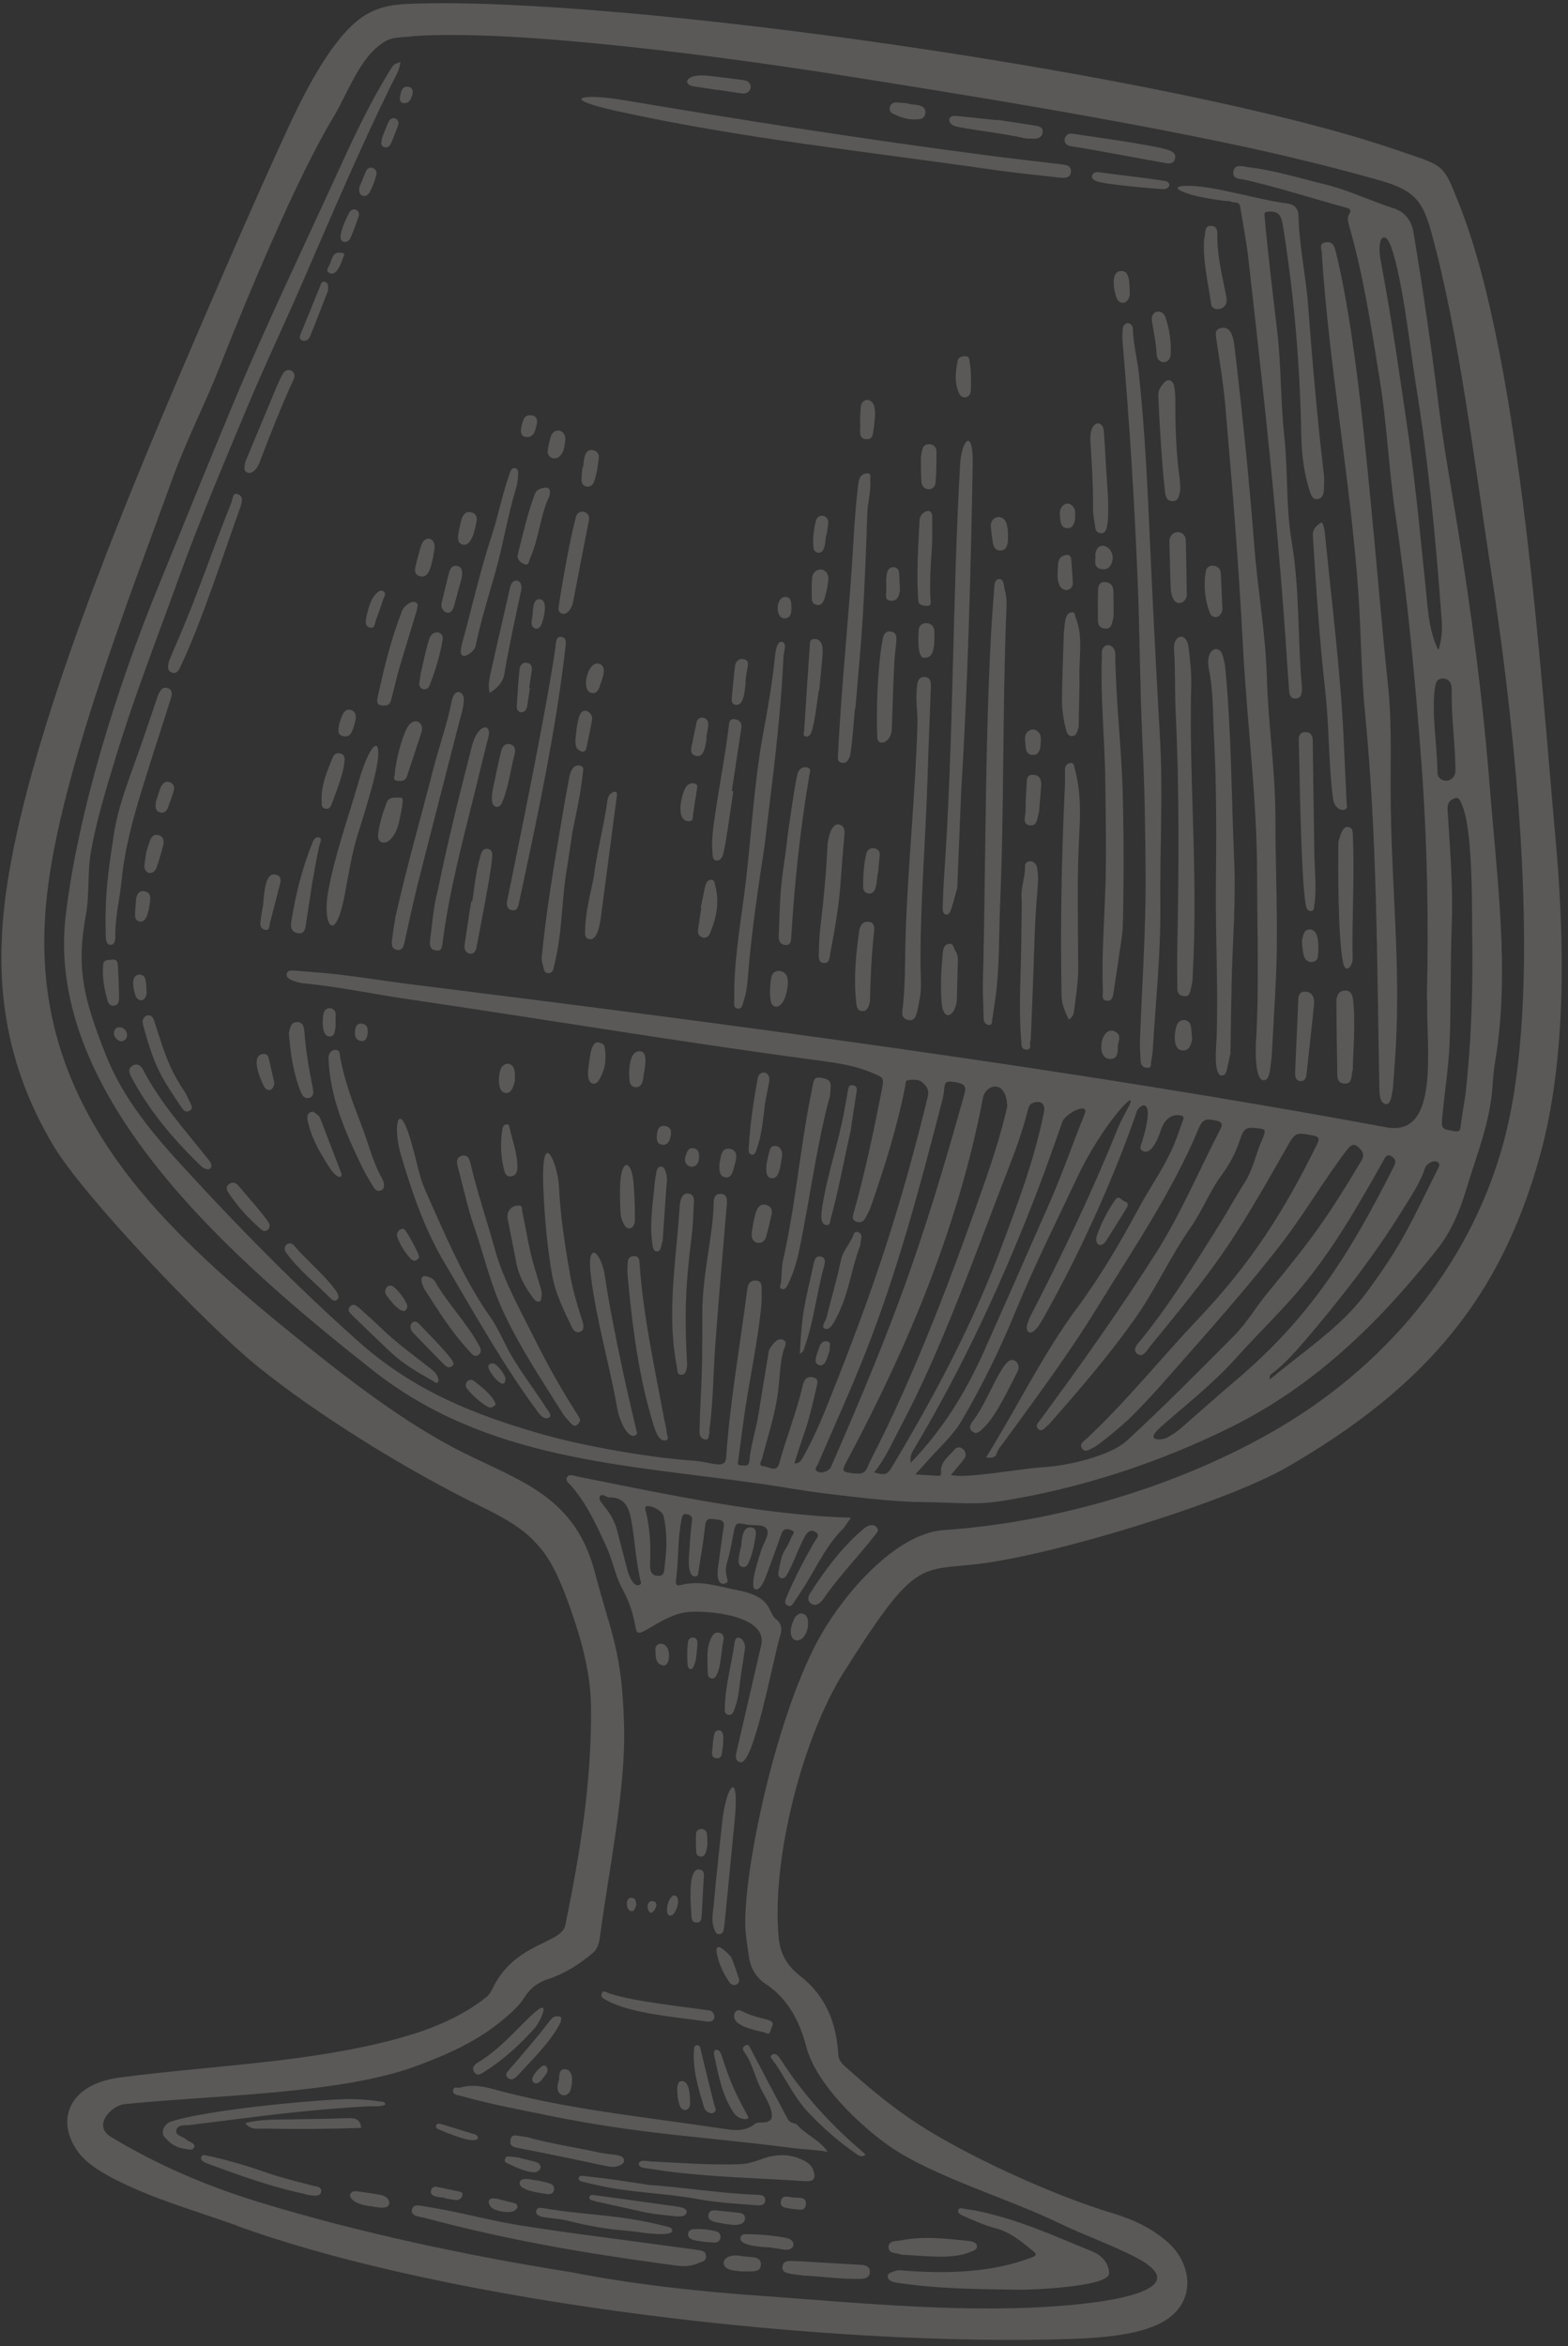 <svg width="115" height="172" viewBox="0 0 115 172" fill="none" xmlns="http://www.w3.org/2000/svg">
<rect x="0" y="0" width="115" height="172" fill="#333333" stroke="none"/>
<path opacity="0.2" d="M17.418 163.185C14.762 162.225 12.046 161.458 9.475 160.279C7.839 159.524 6.429 158.754 5.687 157.711C4.096 155.466 4.977 152.798 8.835 152.302C15.605 151.419 22.797 151.217 29.269 149.429C31.56 148.796 33.746 147.924 35.64 146.442C35.835 146.29 35.975 146.098 36.079 145.882C37.693 142.384 41.179 142.54 41.461 141.146C42.548 135.86 43.386 130.677 43.349 125.26C43.329 122.799 42.727 120.502 41.946 118.249C40.914 115.26 40.233 114.145 39.401 113.23C38.614 112.352 37.713 111.628 35.208 110.408C29.672 107.696 23.277 103.72 18.899 100.182C15.006 97.042 6.125 87.662 3.968 84.077C-0.02 77.442 -0.469 71.012 0.599 64.377C2.415 53.163 8.888 37.518 13.533 26.652C15.929 21.069 18.465 15.162 21.032 9.585C22.221 7.014 24.095 3.203 26.282 1.461C27.444 0.535 28.699 0.331 29.98 0.283C45.331 -0.358 86.636 5.523 102.491 11.017C105.989 12.226 105.8 11.874 107.105 15.198C111.548 26.564 113.041 50.025 114.062 61.215C114.74 68.6 114.957 77.494 112.93 84.772C110.11 94.944 104.731 101.591 94.407 107.558C89.807 110.207 77.233 114.012 71.764 114.658C67.387 115.176 67.153 114.25 61.879 122.603C58.895 127.328 56.536 136.326 57.12 142.14C57.237 143.3 57.792 144.174 58.688 144.866C60.552 146.313 61.335 148.283 61.474 150.559C61.497 151.008 61.693 151.25 62.015 151.531C63.592 152.934 65.687 154.79 68.537 156.467C72.837 158.992 78.249 161.25 81.393 162.193C82.98 162.667 84.47 163.308 85.713 164.448C87.276 165.879 87.697 168.3 85.923 169.79C84.382 171.083 81.362 171.383 78.587 171.477C61.049 172.069 33.38 168.968 17.407 163.193L17.418 163.185ZM104.648 73.247C104.787 67.533 104.683 61.833 104.264 56.135C103.812 49.988 103.239 43.842 102.345 37.739C101.861 34.469 101.728 31.151 101.201 27.895C100.591 24.12 100.024 20.332 98.976 16.643C98.892 16.327 98.758 16.013 98.973 15.662C99.174 15.338 98.864 15.25 98.629 15.195C96.192 14.531 93.791 13.752 91.329 13.185C90.977 13.101 90.371 13.161 90.458 12.588C90.55 11.985 91.124 12.203 91.511 12.252C93.449 12.476 95.312 13.062 97.195 13.52C98.93 13.946 100.53 14.735 102.228 15.276C103.019 15.528 103.528 16.172 103.669 17.043C104.371 21.276 104.991 25.517 105.518 29.775C105.864 32.619 106.377 35.438 106.838 38.259C107.899 44.722 108.754 51.214 109.267 57.755C109.779 64.236 110.753 71.343 109.666 77.762C109.563 78.374 109.5 78.991 109.466 79.613C109.298 82.248 108.304 84.666 107.55 87.161C107.062 88.776 106.436 90.299 105.387 91.617C101.193 96.917 96.449 101.577 90.302 104.618C85.031 107.226 79.269 109.132 73.383 110.059C71.569 110.349 69.749 110.144 67.931 110.13C65.486 110.113 63.056 109.794 60.632 109.507C59.032 109.315 57.428 109.02 55.835 108.788C45.716 107.352 35.676 107.061 27.297 100.427C17.482 92.664 3.184 80.519 4.827 67.043C5.756 59.395 8.593 50.379 11.538 43.18C13.407 38.599 15.257 34.014 17.164 29.449C19.577 23.686 22.294 18.05 24.886 12.376C26.008 9.916 27.169 7.473 28.591 5.17C28.873 4.707 28.873 4.707 29.372 4.551C29.295 5.196 28.944 5.709 28.678 6.256C26.321 11.056 24.236 15.989 22.107 20.884C20.784 23.93 19.346 26.939 18.071 30.002C16.337 34.158 14.573 38.311 13.049 42.55C11.479 46.893 9.792 51.209 8.453 55.628C7.778 57.872 7.085 60.103 6.673 62.417C6.397 63.964 6.583 65.539 6.297 67.084C5.55 71.138 6.212 73.373 7.726 77.254C9.029 80.597 11.316 83.251 13.686 85.826C17.688 90.177 21.842 94.389 26.261 98.327C30.287 101.923 34.699 103.706 39.798 105.158C42.823 106.022 47.7 106.875 50.824 107.086C52.216 107.176 53.195 107.79 53.259 106.839C53.538 102.735 54.274 98.689 54.793 94.611C54.847 94.184 54.959 93.847 55.47 93.884C55.791 93.903 55.855 94.145 55.857 94.398C55.862 94.895 55.876 95.403 55.821 95.9C55.557 98.368 55.045 100.809 54.662 103.259C54.473 104.505 54.323 105.757 54.152 107.015C54.122 107.213 54.017 107.44 54.362 107.432C54.605 107.428 54.91 107.555 54.953 107.137C55.063 105.95 55.446 104.825 55.633 103.66C55.862 102.218 56.103 100.768 56.342 99.327C56.369 99.149 56.389 98.95 56.491 98.814C56.73 98.506 57.001 98.052 57.439 98.23C57.82 98.388 57.513 98.807 57.442 99.079C57.191 100.063 57.191 101.064 57.06 102.056C56.849 103.713 56.316 105.291 55.898 106.906C55.847 107.111 55.56 107.472 56.02 107.502C56.392 107.518 56.953 108.018 57.16 107.26C57.667 105.385 58.407 103.576 58.847 101.68C58.959 101.211 59.105 100.849 59.661 100.984C59.992 101.065 59.976 101.305 59.919 101.55C59.641 102.782 59.362 104.014 58.939 105.204C58.705 105.876 58.49 106.562 58.257 107.295C58.692 107.29 58.797 107.003 58.922 106.779C59.724 105.364 60.345 103.87 60.94 102.352C64.087 94.486 66.044 88.593 68.051 80.381C68.159 79.932 67.98 79.652 67.686 79.385C67.366 79.094 66.973 79.155 66.603 79.19C66.388 79.208 66.426 79.426 66.403 79.574C65.814 82.59 64.894 85.515 63.888 88.407C63.795 88.686 63.653 88.958 63.51 89.229C63.362 89.54 63.116 89.695 62.773 89.552C62.441 89.411 62.556 89.115 62.624 88.872C63.459 85.904 64.09 82.884 64.681 79.859C64.856 78.975 64.789 79.015 63.973 78.659C62.739 78.127 61.432 77.939 60.124 77.76C49.932 76.404 39.783 74.7 29.613 73.206C27.179 72.846 24.759 72.327 22.306 72.096C21.987 72.067 20.887 71.85 21.03 71.376C21.1 71.113 21.378 71.145 21.599 71.159C22.259 71.208 22.918 71.268 23.578 71.318C25.774 71.51 27.951 71.891 30.135 72.162C53.513 75.077 78.701 78.388 101.682 82.648C105.656 83.384 104.583 76.737 104.676 73.262L104.648 73.247ZM83.361 81.534C81.644 86.512 79.054 92.177 76.472 96.721C76.335 96.953 75.861 97.812 75.487 97.674C75.02 97.492 75.605 96.438 75.721 96.203C77.999 91.795 80.126 87.314 81.989 82.711C82.198 82.197 82.476 81.703 82.734 81.206C83.696 79.4 80.847 82.436 79.076 86.173C77.482 89.541 75.821 92.88 74.409 96.317C73.302 99.011 72.017 101.608 70.554 104.116C69.883 105.269 68.811 106.198 67.917 107.225C67.684 107.493 67.443 107.75 67.127 108.097C67.749 108.13 68.259 108.167 68.771 108.195C68.901 108.204 69.042 108.206 69.018 107.969C68.926 107.176 69.591 106.792 70.003 106.278C70.378 105.809 71.1 106.445 70.708 106.962C70.418 107.342 70.101 107.699 69.74 108.14C70.859 108.431 75.076 107.635 76.493 107.567C78.175 107.479 81.386 106.784 82.657 105.611C85.36 103.129 87.932 100.516 90.522 97.915C91.454 96.975 92.116 95.811 92.958 94.796C96.232 90.823 97.293 89.365 99.868 85.063C100.141 84.599 99.844 84.291 99.566 84.057C99.217 83.761 98.968 84.067 98.742 84.356C97.022 86.624 95.604 89.099 93.846 91.35C91.786 93.991 89.591 96.52 87.379 99.026C85.891 100.701 84.446 102.424 82.842 103.991C82.485 104.341 80.601 105.956 80.18 106.135C79.92 106.247 79.613 106.534 79.37 106.204C79.119 105.863 79.492 105.666 79.694 105.474C82.628 102.734 85.129 99.594 87.887 96.686C91.777 92.583 94.169 88.82 96.628 83.823C96.776 83.511 96.744 83.324 96.33 83.251C95.002 83.009 95.015 82.991 94.34 84.173C90.3 91.317 89.33 92.646 84.354 98.698C84.118 98.986 83.823 99.598 83.392 99.239C82.998 98.906 83.488 98.475 83.725 98.177C85.893 95.493 87.696 92.55 89.525 89.632C90.115 88.679 90.65 87.688 91.257 86.749C91.878 85.791 92.089 84.67 92.528 83.645C92.905 82.761 92.894 82.77 91.914 82.692C90.705 82.599 91.396 83.705 89.587 86.162C88.706 87.363 88.179 88.77 87.327 89.985C85.801 92.171 84.71 94.625 83.156 96.796C81.242 99.479 79.104 101.966 76.929 104.427C76.916 104.446 76.905 104.454 76.882 104.471C76.655 104.639 76.433 105.03 76.14 104.763C75.882 104.531 76.189 104.244 76.342 104.035C79.287 100.032 82.166 95.988 84.827 91.79C86.639 88.92 87.944 85.79 89.504 82.781C89.702 82.406 89.605 82.25 89.214 82.16C88.655 82.045 88.26 81.914 87.929 82.693C85.984 87.374 83.114 91.55 80.478 95.853C78.391 99.268 75.981 102.483 73.627 105.726C73.448 105.972 73.221 106.2 73.139 106.471C73.004 106.896 72.749 106.908 72.324 106.843C74.626 103.147 76.479 99.271 79.047 95.818C80.752 93.518 82.191 91.036 83.555 88.512C84.399 86.951 85.46 85.494 86.137 83.837C86.375 83.266 86.557 82.667 86.776 82.093C86.847 81.891 86.795 81.833 86.581 81.78C85.985 81.639 85.41 82.027 85.146 82.837C85.001 83.26 84.511 84.682 83.846 84.399C83.486 84.243 83.692 83.951 83.758 83.718C84.89 79.996 83.409 81.086 83.347 81.562L83.361 81.534ZM30.214 2.676C28.915 2.772 28.512 2.69 27.529 3.573C26.206 4.757 25.324 7.162 24.394 8.69C21.759 13.053 18.077 21.911 16.181 26.731C15.091 29.509 13.716 32.172 12.692 34.98C9.556 43.638 4.438 56.687 3.445 65.619C2.771 71.656 3.746 77.549 7.574 83.583C10.682 88.486 15.218 92.786 21.632 97.968C24.884 100.596 28.984 103.839 33.072 106.028C37.588 108.454 42.058 109.325 43.611 115.215C44.863 119.957 45.614 121.002 45.771 126.497C45.907 131.191 44.614 137.306 44.001 142.008C43.935 142.443 43.826 142.891 43.467 143.191C42.494 144.004 41.45 144.685 40.226 145.085C39.502 145.319 38.903 145.734 38.489 146.399C38.101 147.018 37.574 147.494 37.017 147.966C35.074 149.633 32.797 150.643 30.43 151.507C24.861 153.543 15.362 153.617 9.114 154.266C8.168 154.365 6.772 155.832 8.124 156.655C11.532 158.72 15.18 160.276 18.978 161.439C26.139 163.64 34.368 165.396 41.748 166.558C46.837 167.543 51.36 167.998 55.903 168.324C63.298 168.851 71.094 169.661 78.529 168.99C82.827 168.601 87.289 167.59 83.336 165.513C81.491 164.545 79.508 163.879 77.634 162.967C74.056 161.22 68.46 159.571 65.283 157.379C63.078 155.85 59.869 152.804 59.148 150.095C58.653 148.229 57.825 146.556 56.161 145.453C55.389 144.942 55.024 144.218 54.911 143.362C54.816 142.589 54.662 141.807 54.657 141.037C54.626 136.521 57.063 125.34 60.226 119.833C61.96 116.809 65.693 112.41 69.249 112.172C76.831 111.665 85.677 109.297 93.17 105.054C101.468 100.367 107.774 92.88 110.25 83.839C113.309 72.692 111.135 53.447 109.291 41.424C108.162 34.071 106.997 24.366 105.002 17.124C104.384 14.865 103.862 13.977 101.224 13.232C97.79 12.265 94.358 11.42 90.89 10.681C81.552 8.696 71.433 7.057 62.001 5.563C53.931 4.287 38.101 2.094 30.207 2.654L30.214 2.676ZM73.87 81.093C73.803 79.07 72.272 79.495 72.09 80.489C70.304 89.847 66.666 98.549 62.191 106.962C61.681 107.927 61.682 107.917 62.758 108.03C63.564 108.112 63.541 107.663 63.829 107.1C67.094 100.789 69.906 93.337 72.331 86.362C72.929 84.622 73.479 82.865 73.88 81.095L73.87 81.093ZM64.105 107.951C64.931 108.168 65.067 108.138 65.435 107.516C68.401 102.575 71.197 97.356 73.24 91.962C74.526 88.556 75.844 85.145 76.561 81.553C76.681 80.964 76.401 80.679 75.821 80.833C75.505 80.917 75.422 81.197 75.358 81.481C75.007 82.864 74.531 84.198 74.016 85.525C71.629 91.646 69.133 98.823 66.036 104.623C65.441 105.747 64.938 106.925 64.116 107.943L64.105 107.951ZM70.06 79.341C69.018 79.142 69.4 79.554 69.11 80.663C67.469 87.009 65.84 93.204 63.413 99.319C62.346 102.019 61.136 104.658 59.992 107.326C59.927 107.488 59.697 107.666 59.912 107.85C60.18 108.083 60.797 107.883 60.952 107.533C65.62 96.843 67.593 91.448 70.722 80.241C70.894 79.64 70.769 79.469 70.061 79.331L70.06 79.341ZM107.482 80.222C107.912 76.393 108.03 72.557 107.977 68.706C107.942 66.607 108.051 60.767 107.196 58.938C107.104 58.742 107.022 58.416 106.713 58.52C106.095 58.73 106.152 59.153 106.189 59.705C106.367 62.463 106.577 65.206 106.469 67.981C106.365 70.797 106.43 73.629 106.316 76.444C106.248 78.224 105.959 79.991 105.791 81.766C105.696 82.793 105.708 82.775 106.715 82.938C107.032 82.986 107.089 82.873 107.12 82.605C107.22 81.811 107.36 81.023 107.481 80.232L107.482 80.222ZM85.624 105.384C85.99 105.177 86.338 104.947 86.653 104.671C87.947 103.542 89.235 102.393 90.547 101.277C96.08 96.615 98.984 91.949 102.241 85.495C102.426 85.138 102.326 84.931 102.038 84.766C101.703 84.573 101.59 84.85 101.464 85.083C99.634 88.335 97.771 91.613 95.364 94.474C93.859 96.258 92.156 97.88 90.596 99.626C88.927 101.486 86.958 102.998 85.099 104.647C83.873 105.725 85.269 105.593 85.634 105.386L85.624 105.384ZM105.5 47.665C105.733 46.932 105.793 46.202 105.735 45.455C105.316 39.687 104.776 33.92 103.844 28.206C103.482 25.996 102.75 19.361 101.833 17.674C101.644 17.322 101.316 17.282 101.219 17.793C101.116 18.334 101.216 18.875 101.317 19.406C102.084 23.477 102.665 27.581 103.265 31.688C103.881 35.949 104.262 40.235 104.705 44.51C104.824 45.59 104.984 46.666 105.5 47.665ZM66.791 107.246C69.156 104.794 70.782 102.148 72.157 99.09C73.779 95.473 75.362 91.839 76.965 88.219C77.907 86.076 78.669 83.855 79.546 81.682C79.93 80.749 78.155 81.582 77.91 82.263C77.333 83.865 76.784 85.481 76.178 87.068C73.646 93.682 70.7 100.092 67.063 106.185C66.901 106.454 66.718 106.73 66.789 107.256L66.791 107.246ZM93.139 101.125C93.612 100.742 94.04 100.392 94.475 100.053C96.49 98.448 98.6 96.938 100.163 94.839C102.884 91.176 103.456 89.675 105.443 85.718C105.517 85.568 105.647 85.375 105.477 85.228C105.136 84.943 104.589 85.416 104.534 85.58C104.137 86.794 103.404 87.826 102.745 88.899C100.67 92.235 98.24 95.315 95.692 98.306C94.966 99.157 94.212 99.993 93.319 100.677C93.216 100.752 93.066 100.81 93.146 101.146L93.139 101.125ZM105.22 50.576C105.004 52.596 105.407 54.6 105.425 56.615C105.429 57.455 106.759 57.486 106.746 56.442C106.729 54.487 106.428 52.54 106.473 50.584C106.485 50.171 106.327 49.743 105.811 49.745C105.305 49.749 105.277 50.2 105.22 50.576ZM62.393 111.292C62.151 111.619 62.009 111.891 61.805 112.103C60.721 113.182 60.059 114.538 59.287 115.827C58.974 116.356 58.621 116.879 58.28 117.393C58.161 117.577 58.041 117.832 57.777 117.711C57.464 117.573 57.609 117.281 57.69 117.081C58.276 115.693 58.973 114.363 59.717 113.06C59.854 112.828 60.21 112.548 59.792 112.303C59.411 112.083 59.188 112.352 59.005 112.689C58.545 113.519 58.101 114.847 57.676 115.511C57.451 115.861 57.026 115.726 57.093 115.291C57.417 113.358 57.548 113.954 58.029 112.722C58.094 112.56 58.392 112.333 58.059 112.191C57.765 112.065 57.447 112.027 57.297 112.48C56.953 113.479 56.579 114.475 56.215 115.471C56.129 115.711 55.769 116.678 55.38 116.508C54.924 116.317 55.719 114.01 55.837 113.634C55.996 113.122 56.453 112.513 56.249 112.118C56.03 111.701 55.264 111.878 54.745 111.768C53.96 111.609 53.957 111.628 53.794 112.433C53.66 113.121 53.544 113.811 53.34 114.488C53.001 115.59 53.657 115.932 53.189 116.084C52.518 116.305 52.616 115.197 52.67 114.842C52.814 113.892 52.909 112.936 53.073 111.99C53.179 111.358 52.751 111.445 52.387 111.38C52.003 111.311 51.776 111.337 51.719 111.845C51.6 112.96 51.403 114.062 51.233 115.179C51.207 115.348 51.232 115.584 50.971 115.575C50.314 115.566 50.56 113.813 50.578 113.431C50.605 112.788 50.671 112.151 50.748 111.515C50.793 111.218 50.702 111.083 50.399 111.017C50.075 110.948 50.038 111.124 49.991 111.37C49.682 112.87 49.783 114.403 49.574 115.909C49.532 116.185 49.67 116.277 49.924 116.205C51.368 115.817 52.757 116.332 54.134 116.591C56.689 117.081 56.293 118.224 56.908 118.702C57.342 119.041 57.368 119.47 57.215 119.942C56.743 121.388 55.286 129.511 54.282 129.197C53.934 129.093 53.934 128.82 54.002 128.507L55.831 120.602C56.33 118.381 51.739 118.038 50.411 118.19C49.371 118.315 48.533 118.835 47.667 119.341C46.024 120.305 47.199 119.361 45.643 116.485C45.113 115.514 44.939 114.395 44.474 113.394C43.753 111.818 43.033 110.232 41.87 108.902C41.731 108.749 41.438 108.543 41.586 108.302C41.749 108.034 42.048 108.191 42.304 108.24C48.665 109.509 55.962 111.083 62.367 111.268L62.393 111.292ZM46.424 116.007C46.541 116.166 46.707 116.272 46.89 116.199C47.106 116.11 46.972 115.928 46.944 115.782C46.86 115.334 46.768 114.875 46.705 114.421C46.559 113.387 46.473 112.352 46.275 111.331C46.117 110.508 45.784 109.77 44.73 109.781C44.481 109.824 44.169 109.413 43.991 109.72C43.771 110.101 44.869 110.662 45.268 112.23C45.483 113.082 45.717 113.937 45.931 114.789C46.038 115.22 46.156 115.642 46.424 116.007ZM48.768 114.623C48.927 113.443 48.919 112.299 48.669 111.149C48.562 110.657 47.167 110.051 47.334 110.683C47.668 111.947 47.736 113.232 47.679 114.538C47.66 114.93 47.655 115.496 48.216 115.53C48.856 115.577 48.685 114.974 48.778 114.624L48.768 114.623ZM102.143 79.876C102.1 80.092 102.039 80.963 101.677 80.948C101.155 80.92 101.178 80.104 101.163 79.737C100.989 70.567 101.009 61.376 100.11 52.247C99.831 49.363 99.828 46.449 99.632 43.547C99.067 35.349 97.467 26.842 96.936 18.488C96.924 18.233 96.729 17.849 97.207 17.77C97.684 17.691 97.847 17.948 97.952 18.389C99.349 23.972 100.146 32.772 100.719 38.786C101.085 42.635 101.401 46.486 101.808 50.331C102.107 53.218 101.957 56.139 102.002 59.039C102.08 65.18 102.702 70.605 102.374 76.695C102.317 77.738 102.23 78.777 102.153 79.878L102.143 79.876ZM90.261 14.752C89.677 14.735 88.799 14.591 88.014 14.431C86.602 14.136 85.512 13.586 87.297 13.624C89.211 13.673 92.28 14.645 94.413 14.918C94.978 14.994 95.227 15.355 95.233 15.781C95.271 17.992 95.772 20.152 95.935 22.341C96.248 26.475 96.602 30.605 97.088 34.725C97.133 35.096 97.114 35.487 97.097 35.869C97.09 36.181 97.019 36.514 96.665 36.582C96.268 36.663 96.161 36.303 96.07 36.036C95.626 34.695 95.465 33.295 95.435 31.894C95.352 26.784 94.91 21.7 94.109 16.652C93.995 15.937 93.883 15.414 92.945 15.524C92.74 15.544 92.734 15.654 92.741 15.807C92.989 18.566 93.344 21.492 93.671 24.263C93.972 26.807 93.916 29.377 94.186 31.927C94.469 34.519 94.302 37.154 94.733 39.707C95.327 43.186 95.167 46.702 95.467 50.187C95.499 50.576 95.56 51.172 95.038 51.214C94.67 51.239 94.562 50.949 94.547 50.654C94.452 49.415 94.376 48.18 94.291 46.943C93.861 40.789 93.286 34.653 92.619 28.523C92.27 25.294 91.908 22.022 91.537 18.8C91.398 17.585 91.154 16.395 90.964 15.183C90.886 14.696 90.46 14.904 90.238 14.769L90.261 14.752ZM93.243 77.674C93.159 78.228 93.156 79.178 92.698 79.2C91.996 79.225 92.093 76.792 92.116 76.37C92.359 72.311 92.198 68.24 92.199 64.174C92.197 58.53 91.448 52.944 91.158 47.327C90.847 41.383 90.371 35.464 89.845 29.538C89.702 27.948 89.428 26.359 89.193 24.776C89.151 24.456 89.115 24.157 89.515 24.056C90.326 23.845 90.475 24.859 90.541 25.426C91.123 30.319 91.622 35.219 92 40.122C92.246 43.294 92.821 46.437 92.912 49.627C93.013 53.091 93.543 56.529 93.542 59.999C93.539 63.943 93.759 67.891 93.575 71.828C93.484 73.827 93.352 75.83 93.254 77.666L93.243 77.674ZM84.538 77.12C84.488 77.447 84.471 77.626 84.434 77.803C84.386 77.987 84.512 78.29 84.148 78.285C83.824 78.287 83.673 78.082 83.656 77.796C83.627 77.255 83.588 76.713 83.61 76.17C83.754 72.227 84.039 68.285 84.022 64.338C84.009 60.958 83.946 57.58 83.781 54.207C83.598 50.285 83.597 46.36 83.434 42.441C83.193 36.639 82.829 30.849 82.331 25.068C82.309 24.751 82.317 24.429 82.346 24.11C82.392 23.54 83.074 23.573 83.089 24.142C83.116 25.228 83.403 26.273 83.522 27.353C83.988 31.672 84.177 36.02 84.368 40.358C84.578 44.901 84.809 49.437 85.07 53.978C85.313 58.101 85.06 62.23 85.101 66.353C85.142 70.011 84.734 73.63 84.539 77.111L84.538 77.12ZM33.726 153.646C33.503 153.582 33.182 153.564 33.232 153.237C33.278 152.931 33.587 153.099 33.777 153.047C34.952 152.7 36.047 153.149 37.139 153.416C42.341 154.733 47.683 155.251 52.973 156.055C53.793 156.179 54.653 156.31 55.384 155.693C55.722 155.4 57.587 156.24 55.945 153.401C55.392 152.447 55.231 151.31 54.569 150.41C54.434 150.228 54.468 150.071 54.667 149.96C54.909 149.835 54.944 150.002 55.039 150.178C55.94 151.903 56.844 153.608 57.757 155.325C57.969 155.721 58.318 155.623 58.448 155.764C59.112 156.522 60.119 156.887 60.705 157.755C59.798 157.597 58.9 157.582 58.008 157.467C51.422 156.608 47.108 156.509 40.075 155.066C37.956 154.633 35.821 154.238 33.747 153.639L33.726 153.646ZM71.561 162.065C74.806 162.74 77.126 163.851 80.155 165.08C80.87 165.371 81.374 166.044 81.338 166.686C81.278 167.678 75.482 167.88 74.755 167.871C71.527 167.815 69.087 167.829 65.859 167.369C65.632 167.334 65.138 167.259 65.107 166.931C65.084 166.614 65.399 166.601 65.605 166.511C65.778 166.436 65.951 166.432 66.14 166.451C69.245 166.72 72.828 166.637 75.737 165.471C76.016 165.362 76.024 165.241 75.799 165.056C74.944 164.359 74.112 163.646 73.003 163.356C72.186 163.141 71.418 162.802 70.652 162.453C70.472 162.375 70.214 162.275 70.278 162.052C70.35 161.78 70.609 161.941 70.79 161.948C71.028 161.974 71.264 162.02 71.571 162.066L71.561 162.065ZM90.226 77.297C90.13 77.727 90.069 78.062 89.988 78.394C89.935 78.608 89.867 78.861 89.595 78.85C88.983 78.817 89.205 76.626 89.222 76.244C89.362 72.462 89.137 68.686 89.176 64.898C89.214 61.253 89.231 57.614 89.034 53.983C88.948 52.352 88.997 50.7 88.666 49.082C88.346 47.527 89.428 47.196 89.665 48.031C89.75 48.337 89.834 48.653 89.866 48.971C90.315 53.672 90.314 58.406 90.519 63.12C90.646 66.073 90.398 69.039 90.332 72.003C90.291 73.807 90.27 75.604 90.244 77.31L90.226 77.297ZM72.981 73.362C72.912 73.817 72.853 74.273 72.774 74.726C72.748 74.894 72.803 75.196 72.489 75.138C72.261 75.103 72.14 74.903 72.139 74.64C72.129 73.779 72.067 72.919 72.086 72.063C72.311 63.722 72.224 51.45 72.906 43.3C72.934 42.98 72.891 42.468 73.287 42.457C73.652 42.452 73.612 42.982 73.698 43.278C73.845 43.776 73.835 44.31 73.806 44.832C73.518 51.919 73.654 59.01 73.357 66.096C73.252 68.518 73.328 70.947 72.983 73.352L72.981 73.362ZM70.198 65.12C70.063 65.606 69.948 66.094 69.786 66.565C69.715 66.766 69.642 67.109 69.349 67.045C69.134 66.992 69.131 66.678 69.143 66.467C69.16 65.822 69.186 65.189 69.222 64.547C69.954 54.21 69.834 44.279 70.417 34.051C70.516 32.265 71.385 31.275 71.339 34.039C71.201 41.938 70.982 50.169 70.494 58.044L70.206 65.132L70.198 65.12ZM45.292 8.153C40.819 7.17 42.741 6.835 45.7 7.335C54.646 8.836 63.21 10.187 72.265 11.371C74.129 11.614 75.999 11.827 77.876 12.052C78.214 12.093 78.56 12.145 78.546 12.568C78.525 13.04 78.137 13.062 77.788 13.029C76.058 12.837 74.324 12.665 72.602 12.413C63.486 11.099 54.296 10.138 45.312 8.156L45.292 8.153ZM82.002 70.575C81.894 71.287 81.786 71.999 81.677 72.711C81.631 73.017 81.606 73.378 81.213 73.368C80.75 73.359 80.896 72.926 80.886 72.661C80.796 70.26 80.968 67.859 81.059 65.466C81.161 62.73 81.092 59.989 81.064 57.243C81.03 54.204 80.702 51.17 80.81 48.132C80.821 47.86 80.757 47.547 81.037 47.367C81.363 47.154 81.783 47.45 81.793 47.917C81.825 51.3 82.245 54.661 82.338 58.044C82.429 61.304 82.429 64.571 82.349 67.826C82.319 68.752 82.112 69.651 82.004 70.565L82.002 70.575ZM30.342 84.382C30.958 86.782 30.78 86.36 31.799 88.639C33.014 91.362 34.227 94.096 35.957 96.554C36.531 97.369 36.913 98.317 37.398 99.19C38.194 100.606 39.214 101.883 40.078 103.249C40.209 103.451 40.507 103.759 40.292 103.908C40.008 104.108 39.702 103.859 39.493 103.574C36.896 100.095 34.803 96.297 32.597 92.574C31.131 90.106 30.224 87.419 29.406 84.685C28.76 82.543 29.243 80.098 30.334 84.371L30.342 84.382ZM87.469 71.871C87.288 72.663 87.326 73.083 86.848 73.031C86.46 72.992 86.34 72.782 86.343 72.428C86.35 71.448 86.328 70.464 86.345 69.485C86.459 63.676 86.501 57.877 86.22 52.069C86.151 50.592 86.215 49.105 86.105 47.631C86.023 46.506 87.025 46.304 87.168 47.429C87.286 48.377 87.392 49.344 87.368 50.301C87.231 55.267 87.57 60.224 87.604 65.196C87.625 67.454 87.583 69.724 87.458 71.88L87.469 71.871ZM67.42 73.417C67.27 74.072 67.235 74.896 66.665 74.789C66.34 74.73 66.126 74.546 66.174 74.158C66.43 72.205 66.355 70.241 66.43 68.28C66.607 63.189 67.142 58.132 67.288 53.046C67.311 52.23 67.151 51.417 67.235 50.6C67.26 50.432 67.19 49.562 67.847 49.632C68.256 49.673 68.289 50.053 68.271 50.373C68.195 52.537 68.099 54.697 68.034 56.861C67.894 61.442 67.501 66.025 67.513 70.609C67.511 71.55 67.641 72.49 67.408 73.425L67.42 73.417ZM56.104 61.816C55.604 65.108 55.129 68.232 54.872 71.389C54.822 72.049 54.773 72.709 54.556 73.334C54.468 73.583 54.457 73.986 54.109 73.944C53.744 73.888 53.862 73.512 53.851 73.247C53.815 70.692 54.237 68.177 54.569 65.659C55.096 61.723 55.245 57.751 55.96 53.844C56.307 51.954 56.645 50.064 56.835 48.151C56.88 47.722 56.989 47.001 57.335 47.053C57.761 47.118 57.479 47.773 57.461 48.155C57.253 52.786 56.629 57.364 56.096 61.804L56.104 61.816ZM31.053 162.586C30.713 162.494 30.12 162.465 30.209 162.013C30.306 161.512 30.871 161.719 31.247 161.776C33.55 162.126 35.789 162.77 38.08 163.138C41.585 163.701 45.101 164.124 48.618 164.608C49.45 164.724 50.285 164.82 51.116 164.947C51.403 164.99 51.774 165.006 51.783 165.412C51.796 165.798 51.46 165.808 51.178 165.937C50.387 166.282 49.595 166.101 48.813 165.992C42.757 165.174 36.981 164.175 31.054 162.576L31.053 162.586ZM44.364 93.552C44.482 94.369 44.62 95.189 44.77 96.001C45.324 98.948 45.96 101.887 46.659 104.805C46.698 104.952 46.802 105.13 46.605 105.231C45.98 105.551 45.382 103.893 45.296 103.394C44.724 100.101 43.755 96.889 43.339 93.569C42.992 90.795 44.105 91.793 44.364 93.552ZM96.941 38.293C97.127 38.594 97.159 38.923 97.183 39.23C97.673 44.19 98.308 49.131 98.543 54.113C98.616 55.692 98.69 57.271 98.763 58.85C98.766 59.032 98.89 59.284 98.605 59.362C98.341 59.433 98.14 59.291 97.978 59.095C97.79 58.864 97.773 58.578 97.734 58.299C97.43 55.775 97.484 53.224 97.201 50.693C96.773 46.916 96.53 43.126 96.288 39.327C96.249 38.785 96.53 38.534 96.942 38.283L96.941 38.293ZM41.266 103.621C39.703 101.128 38.061 98.684 36.832 95.989C35.944 94.043 35.48 91.97 34.784 89.963C34.285 88.521 33.976 87.028 33.581 85.562C33.491 85.225 33.442 84.883 33.836 84.751C34.294 84.598 34.429 84.973 34.51 85.309C34.999 87.416 35.709 89.466 36.283 91.546C36.922 93.868 38.104 95.939 39.166 98.073C40.149 100.053 41.224 101.966 42.42 103.817C42.485 103.918 42.518 104.034 42.554 104.13C42.459 104.42 42.187 104.682 41.917 104.398C41.691 104.151 41.446 103.901 41.266 103.621ZM40.995 86.962C41.096 89.162 41.44 91.358 41.826 93.541C42.007 94.55 42.294 95.524 42.601 96.501C42.704 96.82 42.989 97.47 42.559 97.638C42.258 97.754 42.065 97.562 41.943 97.301C41.328 96.024 40.701 94.756 40.464 93.324C40.124 91.3 39.956 89.342 39.86 87.376C39.623 82.212 40.919 85.332 40.994 86.971L40.995 86.962ZM78.394 74.751C78.098 74.17 77.868 73.619 77.855 72.97C77.762 67.989 77.852 63.006 78.083 58.024C78.112 57.503 78.119 56.988 78.108 56.46C78.102 56.166 78.231 55.983 78.5 55.943C78.79 55.896 78.778 56.178 78.822 56.356C79.24 57.866 79.249 59.405 79.166 60.95C78.975 64.269 79.067 67.591 79.079 70.91C79.086 71.993 78.902 73.068 78.77 74.14C78.735 74.368 78.664 74.569 78.394 74.751ZM62.706 51.915C62.658 52.434 62.457 55.154 62.314 55.497C62.217 55.735 62.067 55.985 61.743 55.926C61.38 55.85 61.453 55.568 61.462 55.307C61.721 49.945 62.328 44.615 62.616 39.258C62.653 38.616 62.86 35.654 63.019 35.142C63.104 34.851 63.36 34.698 63.611 34.706C63.945 34.706 63.803 35.038 63.826 35.224C63.892 36.053 63.63 36.843 63.606 37.669C63.527 40.185 63.427 42.709 63.277 45.225C63.14 47.46 62.922 49.692 62.734 51.929C62.734 51.929 62.724 51.928 62.714 51.926L62.706 51.915ZM8.259 61.829C8.542 59.232 9.582 56.851 10.418 54.409L11.601 50.948C11.737 50.655 11.9 50.315 12.295 50.446C12.709 50.58 12.613 50.95 12.515 51.258C11.818 53.449 11.102 55.636 10.423 57.839C9.744 60.042 9.145 62.257 8.915 64.569C8.792 65.845 8.481 67.092 8.457 68.383C8.45 68.695 8.522 69.283 8.1 69.269C7.707 69.26 7.771 68.704 7.753 68.357C7.684 65.949 7.893 64.171 8.248 61.837L8.259 61.829ZM29.033 67.099C29.846 63.48 30.873 59.914 31.792 56.331C32.214 54.686 32.802 53.076 33.127 51.406C33.336 50.366 34.021 50.713 34.019 51.258C34.014 51.824 33.831 52.363 33.688 52.907C32.663 56.919 31.618 60.938 30.604 64.951C30.269 66.286 29.991 67.65 29.687 68.989C29.617 69.312 29.559 69.698 29.132 69.643C28.668 69.572 28.719 69.166 28.76 68.828C28.828 68.251 28.935 67.681 29.022 67.108L29.033 67.099ZM40.731 47.494C40.779 47.178 40.748 46.647 41.157 46.689C41.614 46.738 41.49 47.225 41.456 47.584C40.733 53.806 39.377 60.063 38.061 66.195C37.999 66.469 37.939 66.804 37.554 66.735C37.199 66.681 37.13 66.337 37.191 66.063C37.946 62.364 40.124 51.822 40.732 47.484L40.731 47.494ZM52.03 105.075C51.962 105.256 52.018 105.548 51.757 105.539C51.475 105.526 51.298 105.297 51.303 104.995C51.319 104.157 51.347 103.312 51.392 102.479C51.512 100.424 51.512 98.361 51.511 96.307C51.508 93.333 52.301 90.641 52.34 88.189C52.35 87.857 52.423 87.504 52.855 87.529C53.327 87.55 53.334 87.906 53.308 88.276C53.014 91.741 52.709 95.215 52.454 98.686C52.313 100.677 52.313 102.68 52.05 104.673C52.029 104.811 52.038 104.954 52.028 105.084L52.03 105.075ZM57.386 92.588C58.186 89.118 58.536 85.682 59.103 82.288C59.251 81.38 59.428 80.477 59.606 79.573C59.664 79.258 59.705 78.921 60.187 79.014C60.611 79.089 60.985 79.156 60.919 79.722C60.886 79.94 60.912 80.166 60.859 80.381C59.856 84.122 59.395 87.957 58.597 91.74C58.422 92.563 58.178 93.365 57.809 94.129C57.709 94.326 57.578 94.589 57.338 94.502C57.089 94.413 57.28 94.149 57.286 93.978C57.312 93.476 57.357 92.978 57.386 92.588ZM32.122 65.212C32.833 61.729 33.685 58.318 34.555 54.921C34.674 54.473 34.782 54.025 35.081 53.655C35.519 53.105 36 53.269 35.829 53.991C35.518 55.239 35.209 56.476 34.908 57.725C33.98 61.499 32.954 65.257 32.459 69.117C32.414 69.413 32.421 69.768 31.959 69.678C31.545 69.605 31.497 69.325 31.543 68.957C31.705 67.687 31.799 66.407 32.122 65.212ZM41.97 61.105C41.841 61.955 41.722 62.807 41.583 63.655C41.141 66.228 41.296 68.275 40.576 71.078C40.481 71.438 39.955 71.439 39.891 71.065C39.844 70.775 39.703 70.501 39.732 70.181C40.049 66.892 40.596 63.627 41.151 60.373C41.342 59.249 41.533 58.125 41.744 57.004C41.814 56.61 42.054 55.959 42.583 56.14C42.852 56.232 42.767 56.462 42.748 56.651C42.592 58.144 42.268 59.612 41.964 61.083L41.97 61.105ZM24.061 65.403C24.56 62.657 25.514 60.041 26.282 57.376C27.332 53.732 28.324 53.792 27.341 57.466C27.019 58.651 26.665 59.851 26.282 61.037C25.788 62.56 25.566 64.155 25.256 65.726C24.561 69.303 23.629 67.785 24.06 65.413L24.061 65.403ZM48.807 159.174C48.273 159.093 47.739 159.012 47.205 158.931C46.731 158.859 46.701 158.389 47.264 158.414C47.484 158.427 47.7 158.47 47.922 158.473C50.01 158.578 52.1 158.734 54.194 158.668C54.712 158.655 55.216 158.53 55.71 158.342C56.796 157.92 57.89 157.843 58.958 158.4C59.278 158.56 59.529 158.77 59.649 159.112C59.86 159.721 59.683 159.957 59.032 159.909C55.618 159.683 52.198 159.619 48.807 159.174ZM48.754 104.203C48.803 104.473 48.883 104.748 48.9 105.034C48.911 105.228 49.118 105.532 48.815 105.598C48.313 105.703 48.063 104.887 47.947 104.515C46.819 100.894 46.364 97.164 46.024 93.41C46.002 93.154 46.033 92.885 46.031 92.632C46.041 92.3 46.164 92.086 46.528 92.091C46.86 92.101 46.885 92.337 46.906 92.593C47.17 96.517 48.034 100.351 48.742 104.211L48.754 104.203ZM33.871 47.241C34.609 44.581 35.201 41.88 36.065 39.26C36.571 37.728 36.871 36.085 37.42 34.6C37.58 34.149 38.038 34.259 38.007 34.73C37.983 35.09 37.958 35.451 37.845 35.798C37.239 37.789 36.915 39.854 36.358 41.853C35.847 43.687 35.26 45.489 34.885 47.354C34.798 47.796 33.812 48.496 33.79 47.775C33.786 47.602 33.844 47.419 33.871 47.241ZM28.267 154.294C27.875 154.477 27.451 154.402 27.044 154.421C22.127 154.696 18.846 155.188 13.95 155.79C13.579 155.835 13.008 155.728 12.926 156.201C12.869 156.577 13.429 156.621 13.676 156.861C13.879 157.054 14.375 157.119 14.235 157.441C14.123 157.708 13.682 157.55 13.405 157.508C12.842 157.422 12.409 157.073 12.057 156.665C11.756 156.316 12.051 155.704 12.552 155.537C15.042 154.722 22.352 154.012 24.988 153.907C25.944 153.87 26.908 153.915 27.856 154.069C28.004 154.092 28.183 154.048 28.268 154.284L28.267 154.294ZM75.591 76.156C75.582 76.215 75.593 76.277 75.564 76.334C75.49 76.555 75.704 76.942 75.298 76.951C74.873 76.957 74.911 76.568 74.896 76.272C74.684 73.671 74.906 71.075 74.907 68.476C74.905 67.555 74.964 66.633 74.921 65.717C74.884 64.962 75.202 64.272 75.173 63.529C75.148 63.03 75.947 62.959 76.067 63.635C76.169 64.227 76.127 64.838 76.078 65.427C75.873 67.641 75.849 69.863 75.766 72.076C75.711 73.433 75.657 74.79 75.602 76.147C75.602 76.147 75.593 76.146 75.583 76.144L75.591 76.156ZM50.397 100.113C50.341 100.479 50.294 100.785 49.971 100.787C49.635 100.796 49.688 100.45 49.65 100.232C48.876 96.342 49.579 92.514 49.837 88.618C49.86 88.197 49.921 87.397 50.521 87.509C50.826 87.565 50.912 87.801 50.896 88.102C50.842 88.923 50.839 89.742 50.736 90.555C50.265 94.257 50.188 96.49 50.398 100.103L50.397 100.113ZM57.736 61.457C57.836 60.804 58.358 56.969 58.535 56.602C58.667 56.328 58.933 56.177 59.232 56.273C59.541 56.37 59.387 56.65 59.358 56.838C58.69 60.772 58.27 64.734 58.03 68.713C58.01 68.973 58.015 69.277 57.65 69.283C57.275 69.286 57.102 69.027 57.112 68.695C57.145 67.679 57.18 66.652 57.242 65.64C57.324 64.237 57.594 62.861 57.745 61.468L57.736 61.457ZM96.413 66.261C96.354 66.454 96.453 66.803 96.11 66.792C95.829 66.779 95.785 66.469 95.751 66.231C95.4 64.013 95.327 56.77 95.257 54.302C95.247 53.966 95.32 53.684 95.726 53.675C96.121 53.674 96.279 53.901 96.279 54.295C96.312 57.011 96.353 59.738 96.395 62.455C96.406 63.711 96.569 64.97 96.415 66.251L96.413 66.261ZM12.376 48.516C12.522 48.154 12.717 47.668 12.93 47.195C14.429 43.791 15.593 40.256 16.987 36.806C17.071 36.586 17.041 36.116 17.409 36.223C17.855 36.351 17.772 36.764 17.644 37.139C16.421 40.533 14.752 45.722 13.215 48.917C13.082 49.19 12.934 49.431 12.589 49.307C12.283 49.19 12.284 48.917 12.384 48.528L12.376 48.516ZM24.086 77.555C24.131 77.258 24.223 76.989 24.589 76.974C24.956 76.959 24.906 77.285 24.945 77.493C25.272 79.272 25.916 80.958 26.561 82.634C27.047 83.902 27.349 85.242 28.038 86.429C28.182 86.684 28.274 87.143 27.94 87.274C27.703 87.37 27.52 87.241 27.391 87.029C27.126 86.574 26.847 86.147 26.615 85.677C25.375 83.122 24.181 80.462 24.095 77.566L24.086 77.555ZM61.672 64.381C61.563 66.226 61.248 68.039 60.902 69.847C60.844 70.162 60.872 70.642 60.403 70.601C59.983 70.568 60.055 70.093 60.058 69.81C60.064 69.174 60.1 68.532 60.177 67.897C60.415 65.93 60.594 63.954 60.692 61.977C60.712 61.575 60.946 60.235 61.599 60.466C61.878 60.559 61.962 60.804 61.938 61.094C61.843 62.192 61.756 63.291 61.67 64.391L61.672 64.381ZM98.151 61.751C98.263 61.414 98.419 60.517 98.927 60.635C99.19 60.705 99.203 60.95 99.219 61.175C99.359 64.382 99.144 67.263 99.203 70.336C99.211 70.752 98.708 71.465 98.513 70.616C98.128 68.888 98.133 63.599 98.161 61.752L98.151 61.751ZM78.028 46.333C78.116 45.821 78.032 44.908 78.642 44.889C78.885 44.886 78.823 45.099 78.873 45.238C79.501 46.759 79.088 48.345 79.175 49.906L79.112 53.315C79.019 53.594 78.972 53.972 78.608 53.967C78.265 53.965 78.218 53.604 78.147 53.341C77.978 52.657 77.881 51.965 77.885 51.268C77.91 49.572 77.976 47.873 78.028 46.333ZM53.779 58.013C53.638 58.943 53.244 61.867 53.036 62.634C52.969 62.877 52.823 63.108 52.553 63.087C52.261 63.073 52.277 62.772 52.258 62.566C52.171 61.603 52.307 60.642 52.451 59.693C52.766 57.556 53.179 55.434 53.446 53.28C53.48 53.052 53.45 52.653 53.894 52.731C54.279 52.789 54.435 53.025 54.365 53.419C54.134 54.942 53.903 56.464 53.672 57.987C53.701 57.991 53.741 57.997 53.77 58.002L53.779 58.013ZM46.556 89.576C46.491 90.133 45.983 90.218 45.759 89.759C45.661 89.542 45.554 89.313 45.528 89.086C45.493 88.778 45.434 87.575 45.497 86.624C45.606 84.972 46.315 85.039 46.461 86.669C46.547 87.633 46.588 88.964 46.556 89.576ZM86.558 35.927C86.486 36.401 86.404 36.743 85.99 36.74C85.575 36.738 85.485 36.401 85.444 36.071C85.193 33.727 85.056 31.369 84.95 29.006C84.929 28.609 85.147 28.308 85.378 28.05C85.648 27.737 86.023 27.865 86.11 28.293C86.171 28.625 86.2 28.964 86.198 29.307C86.197 31.249 86.256 33.19 86.52 35.112C86.563 35.432 86.554 35.754 86.558 35.927ZM43.537 64.377C43.727 62.727 44.226 60.84 44.517 58.922C44.561 58.636 44.569 58.313 44.871 58.127C45.136 57.975 45.292 58.019 45.242 58.345L44.058 67.339C43.998 67.734 43.804 69.01 43.201 68.847C42.88 68.768 42.903 68.478 42.914 68.207C42.936 66.997 43.225 65.827 43.538 64.367L43.537 64.377ZM47.712 160.191C50.312 160.384 52.888 160.806 55.492 160.908C55.783 160.922 56.119 160.912 56.122 161.287C56.119 161.711 55.747 161.695 55.447 161.67C54.007 161.562 52.572 161.486 51.146 161.219C48.687 160.764 46.158 160.764 43.708 160.18C43.454 160.121 43.198 160.072 42.946 160.003C42.743 159.942 42.41 159.932 42.437 159.693C42.477 159.426 42.804 159.537 43.003 159.557C44.579 159.705 46.138 159.962 47.71 160.201L47.712 160.191ZM52.964 133.609C53.243 130.91 54.273 129.519 53.873 133.554C53.646 135.846 53.43 138.13 53.203 140.422C53.169 140.781 53.135 141.14 53.071 141.494C53.042 141.682 52.91 141.824 52.691 141.8C52.503 141.772 52.464 141.625 52.398 141.463C52.132 140.815 52.303 140.154 52.36 139.515C52.529 137.538 52.757 135.57 52.964 133.609ZM15.509 85.476C15.473 85.714 15.314 85.76 15.12 85.71C14.895 85.656 14.738 85.491 14.59 85.337C12.642 83.443 10.912 81.379 9.631 78.96C9.466 78.651 9.363 78.332 9.728 78.124C10.093 77.917 10.36 78.16 10.507 78.455C11.753 80.84 13.571 82.856 15.235 84.949C15.354 85.099 15.491 85.261 15.509 85.476ZM65.39 53.557C65.34 54.419 64.361 54.806 64.338 54.024C64.268 51.889 64.35 48.948 64.74 46.853C64.799 46.528 64.931 46.255 65.32 46.294C65.747 46.349 65.765 46.695 65.735 47.025C65.69 47.584 65.606 48.138 65.583 48.691C65.509 50.308 65.455 51.928 65.403 53.539L65.39 53.557ZM30.567 44.756C30.137 46.188 29.687 47.617 29.265 49.059C29.06 49.746 28.921 50.464 28.725 51.152C28.656 51.405 28.642 51.696 28.233 51.725C27.793 51.759 27.594 51.607 27.688 51.187C28.15 49.011 28.681 46.847 29.492 44.775C29.609 44.469 30.137 43.993 30.476 44.156C30.759 44.29 30.569 44.544 30.567 44.756ZM81.239 38.315C81.17 38.638 81.154 39.141 80.706 39.093C80.467 39.067 80.361 38.9 80.334 38.683C80.264 38.207 80.154 37.735 80.165 37.261C80.183 35.615 80.076 33.991 79.97 32.356C79.872 30.804 80.885 30.725 80.955 31.596C81.015 32.333 81.055 33.068 81.094 33.812C81.167 35.33 81.363 36.836 81.239 38.315ZM99.217 78.43C99.064 78.842 99.232 79.464 98.619 79.442C97.995 79.418 98.092 78.846 98.076 78.419C98.041 76.785 98.028 75.144 98.012 73.514C98.006 73.088 98.112 72.659 98.613 72.624C99.153 72.594 99.214 73.059 99.254 73.46C99.415 75.133 99.252 76.807 99.217 78.43ZM62.391 82.879C61.895 85.08 61.502 87.265 60.913 89.411C60.87 89.566 60.903 89.814 60.64 89.815C60.066 89.798 60.258 88.796 60.309 88.46C60.68 86.088 61.492 83.805 61.922 81.442C62.01 80.93 62.108 80.419 62.196 79.906C62.229 79.689 62.277 79.504 62.571 79.569C62.826 79.617 62.863 79.775 62.827 80.012C62.67 80.979 62.532 81.95 62.39 82.889L62.391 82.879ZM39.707 95.11C39.673 95.196 39.725 95.386 39.538 95.419C39.329 95.468 39.221 95.31 39.102 95.16C38.504 94.371 38.036 93.522 37.854 92.523C37.661 91.462 37.428 90.405 37.235 89.344C37.136 88.793 37.491 88.391 38.028 88.382C38.354 88.371 38.269 88.661 38.306 88.819C38.593 90.187 38.796 91.584 39.199 92.929C39.342 93.386 39.473 93.851 39.616 94.308C39.689 94.561 39.773 94.807 39.707 95.11ZM45.429 163.496C44.133 163.37 42.847 163.114 41.59 162.801C40.557 162.543 39.231 162.686 39.328 162.114C39.379 161.778 39.689 161.865 39.916 161.9C43.251 162.457 45.335 162.318 48.938 163.24C49.112 163.287 49.334 163.361 49.302 163.569C49.235 164.013 46.941 163.665 46.625 163.617C46.229 163.557 45.828 163.536 45.429 163.496ZM59.698 117.649C59.304 117.579 59.167 117.214 59.395 116.844C60.463 115.146 61.857 113.294 63.404 112.032C63.68 111.811 64.115 111.675 64.344 112.033C64.45 112.201 64.339 112.336 64.239 112.462C63.005 114.055 61.607 115.471 60.468 117.109C60.274 117.383 60.068 117.675 59.696 117.659L59.698 117.649ZM44.518 146.658C44.313 146.546 44.014 146.45 44.141 146.146C44.254 145.869 44.457 146.062 44.659 146.133C46.456 146.75 50.48 147.159 52.033 147.395C52.468 147.461 52.631 148.316 51.829 148.204C49.761 147.9 46.252 147.629 44.526 146.669L44.518 146.658ZM78.436 10.7C77.816 10.515 78.089 9.717 78.613 9.797C79.928 9.996 84.755 10.649 85.712 11.007C86.018 11.124 86.287 11.286 86.169 11.663C86.067 12.001 85.771 12.017 85.477 11.952C83.043 11.532 80.894 11.094 78.436 10.7ZM34.637 66.1C34.795 65.062 34.897 63.924 35.193 62.907C35.282 62.587 35.359 62.143 35.8 62.241C36.212 62.324 36.088 62.74 36.071 63.051C36.028 63.934 35.159 68.323 34.942 69.484C34.812 70.203 33.977 69.975 34.071 69.291C34.223 68.222 34.395 67.155 34.558 66.088L34.637 66.1ZM42.226 37.92C42.409 37.25 43.327 37.46 43.194 38.138C42.799 40.141 42.413 42.146 42.028 44.151C41.965 44.495 41.652 45.095 41.242 44.992C40.853 44.893 40.971 44.516 41.014 44.23C41.248 42.626 41.825 39.427 42.236 37.921L42.226 37.92ZM17.99 33.863L20.298 28.327C20.437 28.015 20.574 27.712 20.74 27.413C21.051 26.833 21.811 27.222 21.54 27.808C20.607 29.821 19.808 31.884 19.018 33.959C18.897 34.285 18.511 34.833 18.097 34.628C17.843 34.498 17.93 34.259 17.99 33.863ZM35.92 50.799C35.77 50.25 35.895 49.763 35.998 49.283C36.454 47.218 36.94 45.148 37.405 43.084C37.592 42.253 38.388 42.475 38.225 43.28C37.796 45.308 37.335 47.342 36.993 49.394C36.885 50.035 36.48 50.439 35.92 50.799ZM66.122 165.305C65.775 165.131 65.175 165.282 65.166 164.745C65.162 164.238 65.735 164.325 66.069 164.255C67.719 163.919 69.367 164.119 71.02 164.289C71.269 164.317 71.624 164.381 71.652 164.658C71.688 164.957 71.334 165.024 71.106 165.121C69.756 165.685 67.562 165.352 66.122 165.305ZM44.085 157.83C44.859 157.998 45.721 157.916 45.765 158.358C45.793 158.575 45.648 158.664 45.463 158.747C45.114 158.917 44.777 158.865 44.415 158.79C42.239 158.328 40.072 157.878 37.891 157.455C37.509 157.377 37.388 157.237 37.442 156.881C37.502 156.486 37.766 156.546 38.023 156.585C38.181 156.609 38.34 156.633 38.666 156.683C40.333 157.159 42.225 157.426 44.074 157.838L44.085 157.83ZM63.792 73.463C63.714 73.775 63.639 74.137 63.236 74.127C62.843 74.118 62.827 73.751 62.792 73.452C62.601 71.714 62.773 69.98 63.015 68.257C63.073 67.871 63.246 67.533 63.704 67.583C64.181 67.635 64.133 68.022 64.1 68.371C63.914 70.062 63.838 71.76 63.803 73.454L63.792 73.463ZM22.414 160.859C19.952 160.353 17.613 159.502 15.266 158.64C15.075 158.57 14.588 158.375 14.782 158.101C14.899 157.927 15.059 158.012 15.215 158.046C16.706 158.353 18.156 158.796 19.587 159.296C20.682 159.675 21.816 159.939 22.933 160.24C23.205 160.312 23.641 160.307 23.548 160.718C23.444 161.137 22.747 160.93 22.411 160.879L22.414 160.859ZM67.444 38.11C67.494 37.511 68.371 37.128 68.371 37.867C68.361 38.664 68.4 39.469 68.341 40.259C68.246 41.479 68.183 42.693 68.24 43.916C68.248 44.129 68.35 44.458 67.942 44.416C67.672 44.396 67.361 44.379 67.34 43.981C67.223 42.021 67.338 40.066 67.444 38.11ZM32.171 101.238C32.055 101.534 31.867 101.303 31.765 101.247C30.702 100.651 29.641 100.044 28.736 99.209C27.77 98.314 26.829 97.382 25.876 96.468C25.691 96.288 25.43 96.077 25.652 95.807C25.901 95.501 26.168 95.744 26.374 95.917C26.9 96.381 27.415 96.854 27.919 97.335C29.038 98.425 30.305 99.336 31.534 100.302C31.833 100.529 32.128 100.786 32.172 101.228L32.171 101.238ZM10.45 74.906C10.512 74.36 11.113 74.269 11.273 74.748C11.958 76.764 12.196 77.994 13.47 79.927C13.634 80.175 13.775 80.449 13.886 80.719C13.991 80.957 14.239 81.258 13.876 81.445C13.579 81.603 13.399 81.322 13.26 81.109C11.672 78.774 11.297 78.049 10.493 75.156C10.467 75.061 10.462 74.959 10.451 74.897L10.45 74.906ZM31.36 93.589C31.602 93.666 31.807 93.779 31.935 94C32.849 95.576 34.145 96.895 35.048 98.479C35.208 98.756 35.419 99.102 35.09 99.335C34.772 99.56 34.555 99.193 34.363 98.992C33.12 97.65 32.151 96.107 31.171 94.572C30.967 94.248 30.622 93.386 31.351 93.588L31.36 93.589ZM95.828 78.704C95.797 78.973 95.744 79.258 95.4 79.256C95.017 79.249 94.984 78.93 94.988 78.638C95.044 76.937 95.15 75.243 95.206 73.542C95.222 73.171 95.195 72.681 95.738 72.703C96.281 72.725 96.411 73.2 96.376 73.629C96.202 75.373 96.011 76.962 95.828 78.704ZM58.813 166.814C58.041 166.697 57.328 166.73 57.38 166.192C57.41 165.862 57.658 165.759 57.931 165.76C58.426 165.764 58.926 165.799 59.428 165.825C60.661 165.901 61.893 165.977 63.127 166.043C63.478 166.066 63.8 166.145 63.797 166.56C63.795 166.974 63.458 167.065 63.113 167.073C61.65 167.113 60.209 166.874 58.811 166.824L58.813 166.814ZM22.895 64.761C22.741 65.769 22.588 66.778 22.435 67.786C22.387 68.102 22.33 68.478 21.884 68.42C21.447 68.364 21.29 68.067 21.355 67.642C21.662 65.615 22.165 63.638 22.929 61.742C23.011 61.532 23.166 61.312 23.415 61.401C23.645 61.486 23.487 61.725 23.455 61.872C23.219 62.828 23.081 63.798 22.895 64.761ZM63.077 91.348C62.44 93.011 62.245 94.894 61.365 96.56C61.208 96.86 60.873 97.598 60.497 97.409C60.196 97.263 60.534 96.899 60.604 96.637C60.961 95.224 61.376 93.821 61.675 92.389C61.828 91.644 62.387 91.162 62.612 90.478C62.72 90.171 63.2 90.335 63.179 90.676C63.159 90.875 63.119 91.071 63.077 91.348ZM88.314 17.511C88.452 17.138 88.272 16.524 88.843 16.56C89.375 16.59 89.279 17.152 89.281 17.537C89.304 18.987 89.688 20.39 89.948 21.805C90.123 22.783 88.903 22.891 88.829 22.313C88.607 20.712 88.201 19.123 88.314 17.511ZM60.05 50.621C59.933 51.393 59.756 53.025 59.502 53.694C59.434 53.876 59.289 54.036 59.102 53.997C58.845 53.958 58.965 53.703 58.978 53.554C59.108 51.5 59.249 49.438 59.389 47.385C59.404 47.155 59.357 46.865 59.713 46.848C60.525 46.83 60.324 47.952 60.286 48.472C60.227 49.192 60.148 49.908 60.08 50.626C60.07 50.624 60.06 50.623 60.05 50.621ZM63.472 157.984C63.136 158.196 62.943 158.004 62.76 157.875C61.468 156.991 60.319 155.967 59.239 154.822C58.169 153.678 57.577 152.243 56.66 151.021C56.585 150.919 56.443 150.786 56.604 150.659C56.871 150.436 57.124 150.768 57.253 150.98C58.897 153.546 60.926 155.766 63.237 157.735C63.308 157.797 63.377 157.878 63.474 157.974L63.472 157.984ZM73.143 8.784C74.053 8.922 74.962 9.06 75.872 9.198C76.178 9.245 76.525 9.297 76.471 9.714C76.417 10.07 76.128 10.178 75.796 10.168C75.554 10.161 75.309 10.175 75.075 10.119C73.709 9.79 70.596 9.438 70 9.236C69.529 9.074 69.394 8.426 70.162 8.502C71.158 8.603 72.154 8.704 73.149 8.815C73.149 8.815 73.152 8.795 73.153 8.785L73.143 8.784ZM74.698 100.407C74.068 101.626 73.078 103.812 72.113 104.707C71.877 104.924 71.63 105.22 71.299 104.937C70.994 104.679 71.202 104.377 71.38 104.141C72.322 102.928 73.113 100.651 73.88 99.868C74.262 99.481 74.805 99.836 74.687 100.415L74.698 100.407ZM21.192 75.699C21.294 75.361 21.305 74.958 21.754 74.935C22.253 74.909 22.3 75.331 22.327 75.689C22.432 77.061 22.67 78.422 22.941 79.768C22.999 80.05 23.043 80.36 22.701 80.48C22.361 80.59 22.168 80.328 22.066 80.07C21.5 78.669 21.299 77.192 21.183 75.698L21.192 75.699ZM40.311 36.344C39.628 37.707 39.551 39.415 38.874 40.941C38.798 41.111 38.803 41.476 38.495 41.369C38.197 41.273 37.881 41.022 37.977 40.653C38.355 39.163 38.685 37.655 39.229 36.21C39.347 35.895 39.655 35.8 39.955 35.754C40.264 35.72 40.403 35.873 40.301 36.343L40.311 36.344ZM87.038 43.687C86.919 44.336 85.911 44.648 85.855 43.021C85.819 41.924 85.793 40.827 85.769 39.721C85.745 38.817 86.945 38.777 86.968 39.62C87.007 40.961 87.016 42.298 87.04 43.677L87.038 43.687ZM17.986 155.655C19.155 155.347 20.299 155.409 21.436 155.38C22.776 155.351 24.122 155.343 25.455 155.292C26.005 155.265 26.421 155.328 26.489 156.006C24.141 156.084 21.78 156.11 19.422 156.055C18.938 156.042 18.409 156.194 17.986 155.655ZM70.173 73.4C69.992 74.597 69.167 74.896 69.058 73.484C68.96 72.265 69.035 71.043 69.147 69.836C69.176 69.577 69.247 69.244 69.598 69.197C69.959 69.15 69.942 69.532 70.075 69.724C70.206 69.926 70.262 70.157 70.254 70.409C70.224 71.406 70.203 72.404 70.172 73.41L70.173 73.4ZM39.199 148.712C38.118 149.903 36.952 150.991 35.576 151.854C35.342 152 35.036 152.278 34.786 151.926C34.538 151.565 34.857 151.33 35.126 151.158C36.64 150.245 37.755 148.898 39.029 147.705C40.55 146.278 39.614 148.249 39.199 148.712ZM48.598 90.979C48.477 91.244 48.523 91.737 48.188 91.746C47.863 91.757 47.854 91.281 47.824 91.013C47.646 89.59 47.89 88.181 48.015 86.764C48.037 86.484 48.099 86.21 48.141 85.933C48.178 85.757 48.229 85.552 48.444 85.534C48.7 85.513 48.756 85.743 48.83 85.927C48.98 86.334 48.894 86.766 48.862 87.176C48.782 88.438 48.683 89.687 48.6 90.969L48.598 90.979ZM58.662 99.234C58.833 95.983 58.993 95.795 59.665 92.701C59.731 92.398 59.817 92.036 60.208 92.126C60.599 92.216 60.502 92.585 60.427 92.877C59.891 94.809 59.698 96.813 59.025 98.713C58.957 98.895 58.965 99.109 58.672 99.236L58.662 99.234ZM56.056 81.37C55.92 82.402 55.831 83.319 55.516 84.191C55.445 84.393 55.389 84.698 55.123 84.647C54.877 84.6 54.894 84.289 54.916 84.08C55.02 82.396 55.261 80.744 55.563 79.09C55.691 78.382 56.518 78.528 56.419 79.251C56.304 80.002 56.091 80.739 56.054 81.38L56.056 81.37ZM29.087 55.83C29.188 55.228 29.566 53.809 29.91 53.274C30.387 52.527 31.143 52.946 30.907 53.699L29.838 56.945C29.707 57.269 29.412 57.285 29.125 57.241C28.749 57.184 28.965 56.893 28.961 56.721C28.955 56.426 29.04 56.136 29.085 55.839L29.087 55.83ZM54.341 122.813C54.218 123.624 54.194 124.449 53.894 125.223C53.807 125.463 53.738 125.786 53.405 125.715C53.09 125.657 53.158 125.344 53.163 125.112C53.204 123.51 53.672 121.963 53.881 120.386C53.973 119.713 54.742 120.173 54.63 120.915C54.534 121.548 54.438 122.18 54.343 122.803L54.341 122.813ZM41.134 148.227C40.381 149.721 39.083 150.94 37.966 152.166C37.761 152.388 37.52 152.574 37.244 152.33C36.986 152.098 37.221 151.881 37.368 151.711C38.41 150.514 39.431 149.314 40.4 148.065C40.565 147.848 40.787 147.78 41.041 147.839C41.256 147.892 41.118 148.063 41.136 148.218L41.134 148.227ZM47.336 162.198L43.646 161.384C43.487 161.299 43.169 161.332 43.23 161.058C43.28 160.863 43.543 160.933 43.712 160.949C45.694 161.22 47.676 161.491 49.656 161.771C49.943 161.815 50.405 161.905 50.363 162.182C50.313 162.508 49.867 162.511 49.538 162.482C48.802 162.4 48.062 162.348 47.336 162.198ZM36.349 56.892C36.482 56.285 36.605 55.677 36.756 55.083C36.837 54.751 37.023 54.456 37.431 54.569C37.828 54.68 37.817 55.022 37.725 55.362C37.409 56.578 37.317 57.646 36.823 58.836C36.613 59.35 36.098 59.211 36.079 58.672C36.05 58.061 36.238 57.492 36.348 56.902L36.349 56.892ZM24.834 95.137C24.711 95.411 24.478 95.416 24.303 95.238C23.187 94.128 21.943 93.13 20.994 91.853C20.633 91.363 21.22 90.896 21.588 91.336C22.547 92.483 23.762 93.406 24.638 94.631C24.747 94.779 24.834 94.934 24.824 95.135L24.834 95.137ZM22.921 81.495C23.195 81.627 23.404 81.78 23.506 82.039C24.014 83.36 24.521 84.681 25.028 86.002C25.143 86.313 24.874 86.353 24.667 86.18C24.308 85.883 24.087 85.475 23.843 85.084C23.282 84.179 22.797 83.246 22.572 82.2C22.499 81.876 22.516 81.564 22.931 81.496L22.921 81.495ZM51.386 66.571C51.497 66.042 51.598 65.511 51.718 64.983C51.776 64.739 51.894 64.494 52.167 64.495C52.419 64.503 52.417 64.775 52.461 64.954C52.783 66.166 52.536 67.322 52.062 68.444C51.838 68.986 51.115 68.755 51.192 68.18C51.263 67.645 51.354 67.112 51.435 66.579C51.416 66.576 51.396 66.573 51.376 66.57L51.386 66.571ZM52.639 6.599C52.046 6.509 51.453 6.418 50.859 6.328C50.078 6.21 50.178 5.355 51.998 5.561C52.852 5.66 53.707 5.76 54.559 5.879C55.312 5.983 55.166 6.942 54.421 6.849C53.825 6.779 53.235 6.669 52.642 6.579L52.639 6.599ZM89.657 44.691C89.562 45.314 88.926 45.44 88.731 44.925C88.355 43.937 88.258 42.911 88.437 41.866C88.539 41.265 89.502 41.381 89.531 41.992C89.584 42.91 89.617 43.826 89.657 44.691ZM25.218 56.193C25.021 57.154 24.666 58.03 24.34 58.911C24.253 59.151 24.118 59.373 23.819 59.277C23.548 59.196 23.594 58.96 23.589 58.727C23.547 57.739 23.866 56.837 24.233 55.952C24.375 55.619 24.464 55.097 24.968 55.244C25.442 55.387 25.237 55.872 25.218 56.193ZM30.855 49.382C30.961 48.953 31.354 47.03 31.55 46.676C31.853 46.145 32.575 46.316 32.461 46.935C32.257 48.078 31.926 49.191 31.499 50.269C31.318 50.727 30.685 50.57 30.753 50.054C30.783 49.856 30.813 49.659 30.855 49.382ZM29.396 59.649C29.253 60.325 29.158 61.019 28.623 61.545C28.148 62.008 27.686 61.716 27.726 61.257C27.803 60.419 28.066 59.619 28.357 58.834C28.526 58.384 29.018 58.479 29.412 58.478C29.666 58.477 29.45 59.293 29.396 59.649ZM54.625 155.365C54.147 155.313 53.902 155.063 53.708 154.74C52.937 153.49 52.678 152.065 52.376 150.664C52.268 150.172 52.739 150.132 52.898 150.622C53.526 152.548 53.852 153.326 54.779 155.014C54.962 155.345 54.904 155.326 54.625 155.365ZM17.123 86.703C17.291 86.728 17.408 86.827 17.51 86.954C17.895 87.417 19.561 89.298 19.734 89.689C19.902 90.048 19.5 90.432 19.187 90.162C18.23 89.339 17.38 88.411 16.7 87.357C16.497 87.032 16.773 86.68 17.122 86.713L17.123 86.703ZM85.859 26.019C85.763 26.783 84.878 26.679 84.836 26.026C84.793 25.179 84.613 24.363 84.486 23.535C84.363 22.747 85.26 22.57 85.492 23.303C85.783 24.187 85.908 25.096 85.859 26.019ZM51.122 149.927C51.349 149.962 51.355 150.124 51.392 150.282C51.714 151.625 52.047 152.96 52.38 154.296C52.438 154.517 52.63 154.779 52.297 154.91C52.048 155.014 51.706 154.739 51.639 154.517C51.239 153.151 50.797 151.8 50.896 150.348C50.91 150.188 50.873 149.97 51.12 149.937L51.122 149.927ZM81.676 45.158C81.581 45.589 81.569 46.133 81.04 46.083C80.701 46.052 80.53 45.844 80.527 45.53C80.518 44.79 80.509 44.05 80.53 43.315C80.534 43.022 80.608 42.669 81.003 42.669C81.387 42.666 81.644 42.908 81.655 43.304C81.676 43.964 81.677 44.622 81.676 45.158ZM76.188 59.577C76.066 59.913 76.125 60.589 75.511 60.506C74.937 60.419 75.221 59.815 75.218 59.44C75.207 58.781 75.265 58.132 75.295 57.469C75.305 57.137 75.308 56.783 75.77 56.803C76.213 56.82 76.389 57.12 76.366 57.541C76.326 58.202 76.258 58.849 76.198 59.579L76.188 59.577ZM80.413 90.685C80.724 89.771 81.179 88.839 81.785 87.98C82.069 87.578 82.246 88.01 82.479 88.075C82.749 88.157 82.762 88.341 82.64 88.545C82.142 89.359 81.634 90.172 81.116 90.984C80.814 91.444 80.3 91.365 80.423 90.686L80.413 90.685ZM19.3 66.187C19.396 65.554 19.414 63.837 20.288 64.142C20.701 64.286 20.586 64.643 20.499 64.953C20.257 65.877 20.024 66.813 19.782 67.737C19.736 67.912 19.784 68.192 19.493 68.178C19.203 68.155 19.076 67.923 19.094 67.673C19.14 67.174 19.244 66.684 19.32 66.19L19.3 66.187ZM67.538 33.563C67.611 33.078 67.603 32.531 68.184 32.569C68.495 32.585 68.674 32.805 68.683 33.079C68.689 33.839 68.675 34.595 68.621 35.356C68.573 36.067 67.606 36.041 67.57 35.277C67.543 34.656 67.546 34.039 67.538 33.563ZM7.563 70.806C7.554 70.33 7.93 70.387 8.238 70.353C8.6 70.306 8.63 70.574 8.645 70.809C8.692 71.564 8.717 72.327 8.735 73.078C8.742 73.362 8.724 73.683 8.353 73.728C7.982 73.773 7.91 73.448 7.84 73.175C7.623 72.403 7.5 71.616 7.564 70.796L7.563 70.806ZM37.931 85.758C37.888 86.307 37.157 86.459 37.008 85.911C36.72 84.876 36.677 83.827 36.848 82.771C36.873 82.603 36.967 82.455 37.142 82.431C37.379 82.407 37.354 82.635 37.394 82.773C37.628 83.759 37.997 84.726 37.94 85.769L37.931 85.758ZM64.375 64.033C64.265 64.755 64.305 65.56 63.705 65.509C63.447 65.48 63.313 65.298 63.309 65.055C63.295 64.213 63.352 63.372 63.548 62.552C63.686 61.976 64.607 62.106 64.523 62.721C64.467 63.157 64.441 63.598 64.394 64.036L64.375 64.033ZM33.863 42.364C33.681 43.034 33.492 43.744 33.292 44.462C33.035 45.354 32.231 44.786 32.393 44.184C32.571 43.483 32.727 42.788 32.904 42.087C32.983 41.765 33.118 41.411 33.52 41.493C33.952 41.579 33.922 41.979 33.862 42.374L33.863 42.364ZM56.363 164.763C56.003 164.738 54.211 164.678 54.304 164.066C54.343 163.808 54.578 163.794 54.771 163.792C55.749 163.81 56.719 163.886 57.682 164.073C58.437 164.228 58.325 165.03 57.541 164.932C57.146 164.871 56.75 164.811 56.364 164.753L56.363 164.763ZM33.266 100.019C33.033 100.357 32.793 100.27 32.575 100.045C31.811 99.282 31.059 98.5 30.317 97.73C29.809 97.207 30.322 96.628 30.706 97.03C31.534 97.904 32.399 98.734 33.135 99.685C33.202 99.776 33.224 99.901 33.276 100.02L33.266 100.019ZM51.267 137.053C51.714 137.111 51.627 137.482 51.607 137.813C51.55 138.654 51.525 139.489 51.468 140.33C51.448 140.59 51.482 140.969 51.07 140.947C50.689 140.93 50.713 140.569 50.704 140.295C50.693 139.97 50.382 136.959 51.266 137.063L51.267 137.053ZM24.035 21.37C23.64 22.372 23.202 23.529 22.735 24.672C22.641 24.89 22.4 25.076 22.145 24.956C21.881 24.835 22.009 24.592 22.091 24.382C22.556 23.249 23.011 22.124 23.476 20.991C23.541 20.829 23.577 20.592 23.82 20.659C24.071 20.738 24.107 20.966 24.035 21.37ZM38.869 50.428C38.8 50.882 38.731 51.337 38.662 51.792C38.55 52.392 37.858 52.358 37.9 51.747C37.951 50.875 38.014 49.994 38.097 49.117C38.121 48.827 38.286 48.539 38.632 48.591C39.028 48.651 39.04 48.967 38.981 49.291C38.924 49.667 38.867 50.043 38.81 50.419L38.869 50.428ZM55.265 89.575C55.367 89.165 55.479 88.1 56.22 88.344C56.559 88.446 56.668 88.726 56.587 89.057C56.467 89.585 56.348 90.103 56.207 90.628C56.011 91.387 55.062 91.243 55.131 90.454C55.147 90.214 55.203 89.98 55.263 89.585L55.265 89.575ZM43.211 77.841C43.263 77.495 43.374 76.298 43.891 76.427C44.085 76.477 44.301 76.52 44.346 76.759C44.496 77.632 44.392 78.455 43.913 79.212C43.659 79.618 43.244 79.484 43.159 79.047C43.071 78.629 43.173 78.219 43.209 77.851L43.211 77.841ZM52.191 123.053C51.944 123.015 51.908 122.787 51.908 122.585C51.904 121.816 51.79 121.03 52.076 120.284C52.204 119.97 52.363 119.589 52.789 119.715C53.195 119.837 53.066 120.222 53.008 120.537C52.895 121.147 52.817 123.128 52.201 123.054L52.191 123.053ZM71.196 28.657C71.177 29.18 70.559 29.318 70.347 28.851C69.981 28.067 70.076 27.242 70.239 26.438C70.287 26.182 70.572 26.104 70.824 26.112C71.105 26.124 71.088 26.374 71.12 26.561C71.237 27.257 71.222 27.952 71.206 28.658L71.196 28.657ZM54.694 49.99C54.633 50.395 54.614 51.717 54.003 51.675C53.633 51.649 53.65 51.338 53.679 51.08C53.744 50.321 53.818 49.563 53.911 48.819C53.964 48.473 54.178 48.263 54.532 48.327C54.918 48.385 54.884 48.673 54.818 48.977C54.747 49.31 54.716 49.649 54.665 49.985L54.704 49.991L54.694 49.99ZM57.746 72.443C57.492 74.114 56.616 74.021 56.523 73.37C56.439 72.791 56.467 72.208 56.574 71.638C56.69 71.008 57.575 71.041 57.743 71.664C57.816 71.918 57.775 72.184 57.746 72.443ZM64.116 31.252C63.989 31.618 64.134 32.267 63.496 32.2C62.928 32.144 63.111 31.545 63.089 31.157C63.064 30.718 63.1 30.279 63.126 29.848C63.175 29.188 63.954 29.124 64.123 29.807C64.243 30.28 64.14 30.761 64.106 31.251L64.116 31.252ZM31.799 40.705C31.637 41.308 31.528 42.424 30.815 42.255C30.464 42.171 30.396 41.888 30.46 41.594C30.584 41.047 30.728 40.502 30.899 39.972C31.146 39.21 32.002 39.371 31.862 40.29C31.841 40.428 31.81 40.565 31.779 40.702C31.779 40.702 31.789 40.704 31.799 40.705ZM10.682 62.794C10.701 62.463 10.852 62.071 10.983 61.676C11.09 61.369 11.269 61.123 11.637 61.23C11.996 61.335 12.048 61.656 11.97 61.968C11.838 62.504 11.675 63.046 11.494 63.575C11.268 64.259 10.464 64.096 10.604 63.308C10.624 63.169 10.646 63.031 10.68 62.804L10.682 62.794ZM60.657 43.168C60.525 43.633 60.469 44.404 59.95 44.355C59.692 44.326 59.543 44.172 59.541 43.919C59.526 43.421 59.52 42.925 59.556 42.424C59.62 41.473 60.875 41.532 60.745 42.585C60.721 42.743 60.697 42.901 60.658 43.158L60.657 43.168ZM56.135 149.02C55.53 148.877 54.084 148.607 53.873 147.998C53.745 147.645 53.99 147.227 54.384 147.429C55.799 148.17 56.95 147.92 56.616 148.587C56.496 148.842 56.514 149.259 56.125 149.018L56.135 149.02ZM54.752 165.448C55.172 165.482 55.835 165.441 55.804 166.043C55.78 166.535 55.338 166.519 54.983 166.525C54.524 166.547 54.063 166.517 53.613 166.418C52.957 166.278 52.83 165.581 53.628 165.389C54.016 165.296 54.381 165.423 54.763 165.44L54.752 165.448ZM42.295 53.376C42.354 53.122 42.447 51.973 42.982 52.115C43.255 52.186 43.467 52.451 43.421 52.758C43.312 53.47 43.145 54.172 42.997 54.878C42.91 55.32 42.316 55.038 42.238 54.682C42.147 54.284 42.258 53.886 42.294 53.386L42.295 53.376ZM42.762 34.259C42.831 33.804 42.814 32.851 43.518 33.008C43.812 33.073 43.949 33.306 43.915 33.595C43.847 34.171 43.77 34.746 43.574 35.303C43.374 35.889 42.634 35.767 42.647 35.152C42.652 34.849 42.697 34.553 42.722 34.253C42.732 34.254 42.742 34.256 42.762 34.259ZM68.522 47.185C68.441 47.719 68.393 48.238 67.768 48.224C67.234 48.213 67.359 46.523 67.379 46.192C67.413 45.499 68.474 45.509 68.525 46.235C68.552 46.593 68.517 46.952 68.513 47.184L68.522 47.185ZM73.922 39.61C73.89 40.02 73.791 40.339 73.383 40.358C73.017 40.373 72.867 40.097 72.814 39.776C72.753 39.382 72.701 38.99 72.671 38.591C72.618 37.804 73.625 37.633 73.837 38.434C73.947 38.845 73.933 39.268 73.922 39.61ZM85.207 13.863C84.327 13.8 81.14 13.539 80.439 13.291C79.796 13.061 80.144 12.568 80.561 12.621C82.185 12.848 83.789 13.011 85.41 13.257C85.944 13.338 85.877 13.915 85.197 13.862L85.207 13.863ZM51.837 54.087C51.739 54.527 51.704 55.624 50.999 55.406C50.718 55.323 50.651 55.1 50.701 54.835C50.827 54.207 50.953 53.578 51.087 52.962C51.204 52.393 51.966 52.569 51.949 53.082C51.939 53.415 51.846 53.755 51.795 54.091C51.805 54.092 51.815 54.094 51.835 54.097L51.837 54.087ZM47.234 78.584C47.172 78.999 47.202 79.732 46.619 79.704C46.368 79.696 46.212 79.521 46.178 79.283C46.106 78.756 46.068 76.94 46.988 77.079C47.531 77.162 47.29 78.218 47.254 78.587C47.254 78.587 47.234 78.584 47.225 78.582L47.234 78.584ZM77.587 41.452C77.619 41.103 77.705 40.873 77.943 40.767C78.259 40.623 78.543 40.616 78.574 41.076C78.613 41.618 78.654 42.15 78.683 42.69C78.721 43.374 77.89 43.45 77.677 42.851C77.498 42.369 77.584 41.866 77.595 41.463L77.587 41.452ZM66.644 7.624C67.079 7.69 67.907 7.634 67.871 8.266C67.853 8.516 67.705 8.696 67.467 8.73C66.753 8.834 66.085 8.642 65.457 8.314C65.054 8.101 65.276 7.507 65.69 7.51C66.013 7.518 66.33 7.556 66.65 7.585C66.648 7.594 66.647 7.604 66.645 7.614L66.644 7.624ZM54.342 113.487C54.411 113.033 54.381 111.834 55.136 111.99C55.469 112.06 55.457 112.342 55.415 112.619C55.316 113.271 55.188 113.909 54.924 114.516C54.832 114.725 54.728 114.942 54.454 114.88C53.984 114.778 54.222 114.076 54.313 113.483L54.342 113.487ZM53.636 143.502C53.843 143.999 54.009 144.509 54.184 145.021C54.345 145.491 53.773 145.728 53.499 145.332C53.153 144.814 52.852 144.263 52.681 143.66C52.103 141.742 53.614 143.448 53.636 143.502ZM50.961 58.849C50.916 59.146 50.881 59.444 50.826 59.739C50.799 59.917 50.87 60.181 50.573 60.207C49.417 60.294 50.035 57.889 50.405 57.582C50.589 57.438 50.803 57.359 51.019 57.473C51.234 57.586 51.112 57.79 51.096 57.96C51.061 58.258 51.006 58.553 50.961 58.849ZM27.314 161.765C25.311 161.562 25.433 160.559 26.168 160.65C26.783 160.734 27.397 160.817 27.996 160.938C28.299 161.005 28.595 161.252 28.549 161.558C28.478 162.023 27.61 161.81 27.314 161.765ZM95.501 68.874C95.61 68.556 95.609 68.162 96.026 68.144C96.84 68.116 96.69 69.57 96.662 70.082C96.635 70.664 95.823 70.683 95.652 70.141C95.524 69.717 95.489 69.287 95.491 68.872L95.501 68.874ZM33.71 38.649C33.806 38.279 33.889 37.402 34.544 37.552C34.877 37.623 35.011 37.876 34.953 38.191C34.875 38.634 34.629 40.124 33.92 39.925C33.407 39.776 33.638 39.123 33.71 38.649ZM60.589 39.223C60.518 39.688 60.537 40.56 60.017 40.522C59.786 40.507 59.672 40.328 59.654 40.113C59.601 39.467 59.677 38.832 59.832 38.208C59.988 37.584 60.814 37.74 60.744 38.397C60.712 38.675 60.66 38.951 60.618 39.227L60.589 39.223ZM20.124 79.401C20.019 80.093 19.552 79.971 19.4 79.705C19.144 79.262 18.284 77.331 19.326 77.266C19.612 77.249 19.69 77.463 19.736 77.693C19.868 78.29 20.009 78.898 20.124 79.401ZM87.433 76.235C87.329 76.654 87.224 77.013 86.759 77.013C85.98 77.016 86.125 75.662 86.299 75.183C86.507 74.608 87.259 74.651 87.347 75.272C87.398 75.603 87.406 75.948 87.433 76.235ZM82.857 21.608C82.76 22.312 82.112 22.385 81.899 21.857C81.715 21.404 81.394 19.919 82.201 19.87C82.917 19.817 82.81 20.852 82.867 21.61L82.857 21.608ZM65.991 43.341C65.922 43.796 65.747 44.083 65.329 44.04C64.87 44 64.984 43.644 65 43.342C65.018 42.688 64.847 41.549 65.54 41.584C65.871 41.603 65.944 41.857 65.951 42.142C65.968 42.559 65.986 42.976 66.004 43.323L65.991 43.341ZM81.988 76.591C81.974 76.953 82.05 77.582 81.516 77.632C80.282 77.769 80.719 75.094 81.79 75.631C82.194 75.834 82.112 76.175 81.988 76.591ZM53.048 163.015C52.715 162.944 51.837 162.932 51.965 162.355C52.021 162.12 52.197 162.026 52.416 162.049C53.035 162.103 53.652 162.166 54.258 162.238C54.766 162.295 54.76 162.931 54.295 163.063C53.892 163.184 53.504 163.074 53.046 163.025L53.048 163.015ZM11.449 58.743C11.667 58.109 11.81 57.099 12.46 57.349C12.756 57.465 12.818 57.717 12.737 57.988C12.629 58.366 12.491 58.74 12.354 59.113C12.259 59.402 12.09 59.65 11.75 59.558C11.38 59.461 11.379 59.137 11.44 58.732L11.449 58.743ZM43.932 48.658C44.588 48.869 44.16 49.755 44.003 50.257C43.917 50.557 43.78 50.86 43.404 50.803C42.544 50.672 43.121 48.403 43.932 48.658ZM37.75 79.297C37.638 79.634 37.557 80.168 37.078 80.126C36.441 80.059 36.563 78.854 36.695 78.449C36.893 77.811 37.637 77.844 37.738 78.506C37.782 78.756 37.752 79.014 37.76 79.299L37.75 79.297ZM41.419 32.578C41.239 34.028 40.071 33.729 40.168 33.025C40.219 32.689 40.288 32.366 40.389 32.037C40.603 31.291 41.518 31.46 41.464 32.282C41.449 32.38 41.434 32.479 41.419 32.578ZM52.807 85.115C52.87 84.7 52.957 84.126 53.529 84.223C54.259 84.344 53.942 85.166 53.82 85.633C53.738 85.974 53.596 86.378 53.21 86.319C52.665 86.246 52.735 85.519 52.798 85.103L52.807 85.115ZM57.278 85.248C57.201 85.621 57.132 86.47 56.55 86.371C55.868 86.268 56.365 84.664 56.463 84.285C56.575 83.877 57.196 83.921 57.333 84.417C57.411 84.702 57.31 84.969 57.279 85.238L57.278 85.248ZM36.361 102.947C36.2 103.145 36.018 103.279 35.758 103.128C35.182 102.788 34.694 102.339 34.266 101.829C33.948 101.457 34.409 100.951 34.769 101.248C35.336 101.709 36.085 102.237 36.361 102.947ZM10.932 66.605C10.855 66.846 10.74 67.668 10.231 67.56C10.006 67.506 9.9 67.338 9.904 67.116C9.913 66.723 9.943 66.323 9.983 65.924C10.026 65.577 10.193 65.279 10.588 65.339C11.211 65.433 10.999 66.099 10.922 66.603L10.932 66.605ZM51.581 164.35C51.228 164.276 50.44 164.267 50.46 163.805C50.476 163.565 50.636 163.447 50.851 163.43C51.414 163.384 51.969 163.458 52.507 163.58C52.995 163.695 52.937 164.414 52.422 164.407C52.129 164.403 51.831 164.367 51.581 164.35ZM26.87 45.186C27.023 44.713 27.095 44.107 27.491 43.631C27.64 43.452 27.866 43.223 28.092 43.338C28.393 43.485 28.159 43.763 28.097 43.966C27.929 44.477 27.75 44.986 27.563 45.483C27.479 45.703 27.511 46.092 27.148 46.017C26.766 45.939 26.799 45.59 26.88 45.187L26.87 45.186ZM59.255 119.231C59.012 120.832 57.401 120.517 58.23 118.721C58.547 118.031 59.28 118.203 59.265 118.969C59.26 119.069 59.264 119.171 59.255 119.231ZM40.344 160.083C40.827 160.238 40.692 160.925 40.196 160.86C39.82 160.803 37.907 160.613 38.128 159.959C38.257 159.574 39.05 159.816 39.346 159.861C39.348 159.851 39.349 159.841 39.351 159.831C39.682 159.912 40.016 159.983 40.334 160.082L40.344 160.083ZM29.607 90.086C29.775 90.112 30.815 92.05 30.734 92.189C30.586 92.43 30.369 92.528 30.14 92.302C29.694 91.839 29.363 91.293 29.14 90.693C29.027 90.373 29.322 90.033 29.605 90.096L29.607 90.086ZM37.916 158.157C38.355 158.264 38.784 158.37 39.203 158.474C39.952 158.668 39.633 159.308 39.104 159.258C38.398 159.181 37.778 158.864 37.146 158.566C36.919 158.46 37.026 158.092 37.267 158.099C37.489 158.102 37.707 158.135 37.906 158.155L37.916 158.157ZM25.007 17.107C25.11 16.627 25.335 16.146 25.57 15.665C25.838 15.099 26.485 15.37 26.289 15.926C26.11 16.435 25.923 16.933 25.717 17.428C25.51 17.922 24.785 17.832 25.017 17.109L25.007 17.107ZM24.885 53.057C25.009 52.712 25.171 51.846 25.765 52.058C26.332 52.255 26.024 53.018 25.89 53.432C25.779 53.769 25.61 54.077 25.171 53.97C24.673 53.854 24.832 53.474 24.887 53.047L24.885 53.057ZM80.326 40.664C80.461 39.511 81.744 40.05 81.591 41.059C81.52 41.523 81.234 41.813 80.772 41.723C80.104 41.591 80.405 41.01 80.328 40.654L80.326 40.664ZM76.329 54.592C76.271 54.967 76.214 55.343 75.769 55.346C75.282 55.353 75.231 54.961 75.207 54.583C75.182 54.215 75.082 53.806 75.483 53.563C75.672 53.45 75.873 53.461 76.048 53.578C76.431 53.849 76.332 54.238 76.319 54.59L76.329 54.592ZM26.359 13.732C26.502 13.39 26.657 12.968 26.842 12.551C27.068 12.06 27.727 12.322 27.598 12.838C27.48 13.275 27.324 13.707 27.101 14.108C26.853 14.546 26.23 14.451 26.359 13.732ZM24.61 75.308C24.539 75.641 24.562 75.958 24.213 75.986C23.548 76.037 23.639 74.705 23.731 74.305C23.876 73.679 24.645 73.877 24.62 74.379C24.598 74.72 24.618 75.056 24.61 75.308ZM40.984 152.544C41.033 152.218 40.962 151.691 41.426 151.701C42.089 151.731 41.979 152.655 41.881 153.095C41.719 153.9 40.754 153.723 40.902 152.885C40.92 152.767 40.948 152.65 40.975 152.533L40.984 152.544ZM78.836 38.091C78.778 38.467 78.657 38.732 78.274 38.724C77.932 38.712 77.799 38.459 77.773 38.162C77.741 37.773 77.621 37.36 77.984 37.041C78.17 36.877 78.402 36.882 78.592 37.032C78.961 37.331 78.836 37.757 78.845 38.093L78.836 38.091ZM39.065 44.945C39.116 44.609 39.091 43.907 39.573 43.93C40.276 43.966 39.851 45.428 39.705 45.791C39.497 46.295 38.947 46.12 38.985 45.6C39.009 45.381 39.051 45.165 39.085 44.948L39.065 44.945ZM28.672 94.243C29.018 94.296 29.945 95.519 29.867 95.831C29.656 96.749 28.47 95.173 28.316 94.917C28.156 94.64 28.32 94.23 28.66 94.251L28.672 94.243ZM49.664 153.064C49.737 152.852 49.708 152.575 50.012 152.57C50.611 152.56 50.611 153.825 50.611 154.219C50.609 154.765 50.016 154.877 49.844 154.345C49.705 153.93 49.659 153.498 49.674 153.065L49.664 153.064ZM32.254 156.143C32.122 156.083 31.917 156.032 31.99 155.82C32.045 155.656 32.223 155.684 32.358 155.724C33.181 155.971 33.993 156.215 34.814 156.472C35.152 156.574 35.288 157.08 34.191 156.842C33.628 156.686 32.926 156.448 32.254 156.143ZM28.022 10.111C28.152 9.787 28.309 9.355 28.494 8.938C28.712 8.435 29.381 8.689 29.19 9.216C29.033 9.647 28.867 10.077 28.682 10.494C28.59 10.703 28.421 10.88 28.163 10.78C27.885 10.677 27.962 10.436 28.022 10.111ZM51.882 135.275C51.811 135.608 51.794 136.182 51.351 136.105C51.163 136.076 51.072 135.941 51.058 135.767C51.044 135.33 51.029 134.893 51.046 134.45C51.069 133.968 51.798 133.958 51.853 134.461C51.879 134.759 51.874 135.061 51.882 135.275ZM32.65 161.129C32.333 161.081 31.521 161.1 31.605 160.617C31.636 160.409 31.806 160.293 31.994 160.322C32.584 160.432 33.171 160.561 33.748 160.689C34.11 160.775 33.854 161.323 33.464 161.294C33.184 161.271 32.911 161.21 32.634 161.167C32.637 161.148 32.64 161.128 32.643 161.108L32.65 161.129ZM36.657 161.253C37.036 161.351 37.34 161.417 37.652 161.495C38.011 161.59 38.063 161.851 37.747 162.066C37.387 162.304 36.232 162.119 35.982 161.767C35.873 161.619 35.775 161.463 35.894 161.278C36.026 161.076 36.49 161.217 36.668 161.244L36.657 161.253ZM10.757 72.819C10.65 73.521 10.101 73.407 9.956 73.031C9.802 72.644 9.506 71.466 10.236 71.455C10.813 71.452 10.709 72.265 10.757 72.819ZM38.242 31.256C38.365 30.91 38.372 30.396 38.952 30.443C39.362 30.475 39.453 30.803 39.36 31.153C39.247 31.56 39.168 32.084 38.588 32.037C38.178 32.005 38.175 31.63 38.242 31.256ZM58.115 161.954C57.778 161.842 57.215 161.949 57.265 161.42C57.318 160.872 57.844 161.073 58.183 161.105C58.56 161.152 59.178 161.013 59.103 161.639C59.038 162.205 58.483 161.929 58.105 161.952L58.115 161.954ZM50.677 122.368C50.496 122.36 50.456 122.223 50.438 122.078C50.383 121.504 50.38 120.927 50.465 120.363C50.533 119.918 51.154 119.962 51.148 120.396C51.147 120.74 51.06 122.375 50.667 122.366L50.677 122.368ZM53.025 128.014C52.912 128.361 53.055 128.949 52.546 128.902C52.028 128.854 52.284 128.296 52.275 127.961C52.273 127.708 52.331 127.454 52.371 127.197C52.444 126.712 52.994 126.755 53.037 127.207C53.065 127.484 53.033 127.763 53.024 128.024L53.025 128.014ZM57.602 43.766C58.005 43.777 58.026 44.103 58.041 44.409C58.053 44.795 58.065 45.313 57.556 45.337C56.843 45.37 56.865 43.755 57.602 43.766ZM49.045 121.654C48.991 121.879 48.874 122.185 48.565 122.087C48.033 121.925 48.103 121.4 48.066 120.98C48.001 120.272 49.237 120.257 49.047 121.644L49.045 121.654ZM60.857 98.971C60.68 99.47 60.548 100.27 60.042 100.071C59.583 99.9 59.961 99.209 60.086 98.783C60.174 98.473 60.378 98.261 60.688 98.349C61.008 98.438 60.811 98.742 60.858 98.961L60.857 98.971ZM49.197 83.241C49.137 83.637 48.963 83.985 48.557 83.923C48.103 83.854 48.156 83.437 48.187 83.098C48.227 82.77 48.379 82.5 48.766 82.549C49.183 82.602 49.248 82.905 49.199 83.231L49.197 83.241ZM24.883 18.525C25.206 18.523 25.298 18.588 25.223 18.748C25.07 19.089 24.746 20.355 24.133 19.999C23.909 19.874 24.031 19.67 24.114 19.521C24.348 19.111 24.352 18.485 24.892 18.526L24.883 18.525ZM51.255 85.01C51.151 85.824 50.067 85.639 50.261 84.829C50.367 84.532 50.431 84.106 50.875 84.184C51.288 84.257 51.299 84.653 51.255 85.01ZM36.179 99.956C36.482 100.022 37.097 100.833 37.074 101.123C37.004 101.982 36.089 100.882 35.861 100.383C35.717 100.067 35.907 99.945 36.179 99.956ZM26.963 75.797C26.912 76.133 26.771 76.395 26.43 76.313C26.011 76.209 26.007 75.834 26.048 75.496C26.082 75.208 26.246 74.99 26.551 75.047C27.006 75.116 26.98 75.486 26.962 75.807L26.963 75.797ZM29.369 6.968C29.43 6.633 29.521 6.303 29.956 6.369C30.253 6.414 30.325 6.668 30.245 6.929C30.153 7.269 29.999 7.619 29.573 7.555C29.257 7.507 29.323 7.203 29.36 6.966L29.369 6.968ZM39.275 152.739C38.618 152.538 39.48 151.658 39.783 151.461C39.918 151.371 40.066 151.464 40.125 151.604C40.243 151.895 40.021 152.094 39.869 152.294C39.716 152.503 39.579 152.735 39.275 152.739ZM49.124 140.439C48.663 140.349 49.059 138.872 49.48 138.966C50.039 139.081 49.555 140.535 49.124 140.439ZM8.846 76.342C8.132 76.112 8.257 75.221 8.849 75.321C9.442 75.411 9.503 76.341 8.846 76.342ZM46.662 139.671C46.583 139.861 46.547 140.159 46.292 140.11C45.896 140.05 45.827 139.109 46.319 139.133C46.63 139.15 46.65 139.416 46.663 139.661L46.662 139.671ZM47.737 140.249C47.39 140.075 47.402 139.328 47.87 139.379C48.368 139.424 48.081 140.119 47.737 140.249Z" fill="#F5F4EC"/>
</svg>
